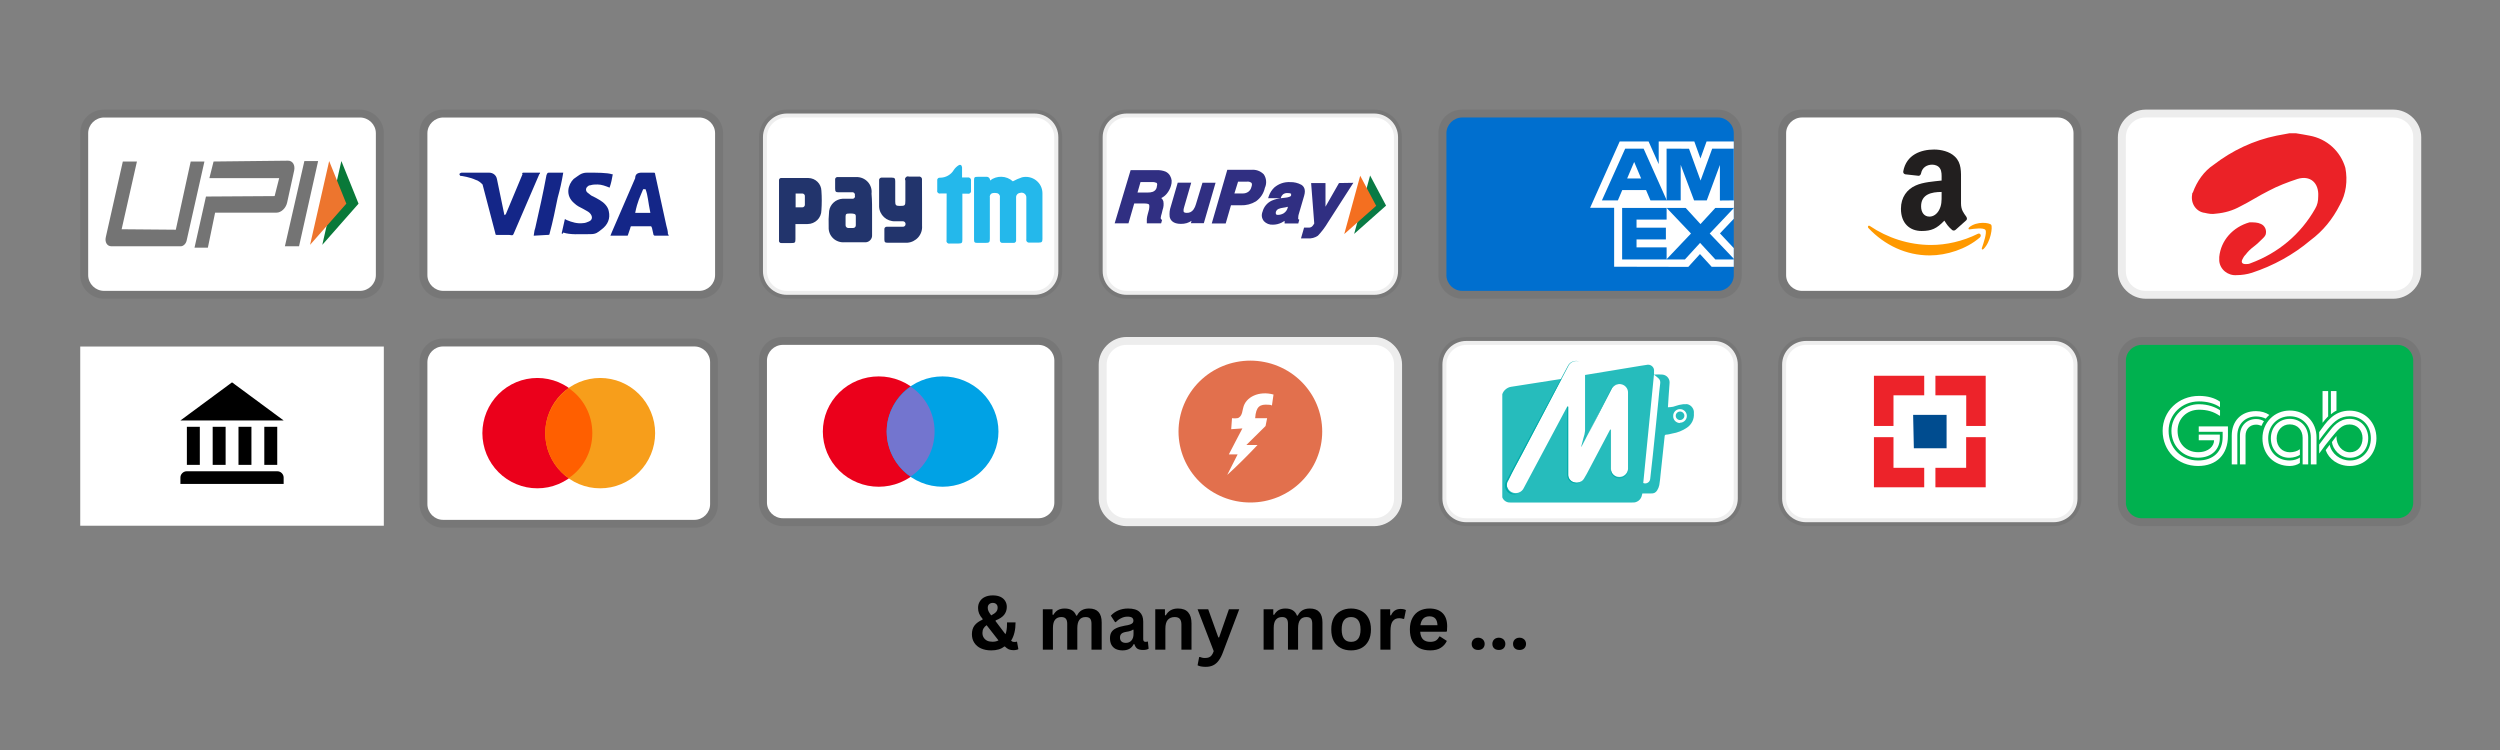 <svg xmlns:xlink="http://www.w3.org/1999/xlink" xmlns="http://www.w3.org/2000/svg" preserveAspectRatio="xMidYMid meet" height="150" viewBox="0 0 375 112.5" width="500"><rect x="0" y="0" width="375" height="112.5" fill="#808080" stroke="none"/><defs><g></g><clipPath id="1d265f558b"><path clip-rule="nonzero" d="M 62.914 16.441 L 108.461 16.441 L 108.461 44.812 L 62.914 44.812 Z M 62.914 16.441"></path></clipPath><clipPath id="6cad29020d"><path clip-rule="nonzero" d="M 12.031 16.441 L 57.578 16.441 L 57.578 44.812 L 12.031 44.812 Z M 12.031 16.441"></path></clipPath><clipPath id="9e50528dc3"><path clip-rule="nonzero" d="M 114 17 L 159 17 L 159 44.812 L 114 44.812 Z M 114 17"></path></clipPath><clipPath id="296fbb0182"><path clip-rule="nonzero" d="M 113.824 16.441 L 159.371 16.441 L 159.371 44.812 L 113.824 44.812 Z M 113.824 16.441"></path></clipPath><clipPath id="3b105ddb2f"><path clip-rule="nonzero" d="M 165 17 L 210 17 L 210 44.812 L 165 44.812 Z M 165 17"></path></clipPath><clipPath id="845aa540cb"><path clip-rule="nonzero" d="M 164.781 16.441 L 210.328 16.441 L 210.328 44.812 L 164.781 44.812 Z M 164.781 16.441"></path></clipPath><clipPath id="8fd1ed9ad1"><path clip-rule="nonzero" d="M 215.738 16.441 L 261.289 16.441 L 261.289 44.812 L 215.738 44.812 Z M 215.738 16.441"></path></clipPath><clipPath id="aae0c0ba05"><path clip-rule="nonzero" d="M 266.699 16.441 L 312.246 16.441 L 312.246 44.812 L 266.699 44.812 Z M 266.699 16.441"></path></clipPath><clipPath id="20268d8cd4"><path clip-rule="nonzero" d="M 317.656 16.441 L 363.203 16.441 L 363.203 44.812 L 317.656 44.812 Z M 317.656 16.441"></path></clipPath><clipPath id="3d2e0ce042"><path clip-rule="nonzero" d="M 12.031 51.977 L 57.578 51.977 L 57.578 78.859 L 12.031 78.859 Z M 12.031 51.977"></path></clipPath><clipPath id="736339c805"><path clip-rule="nonzero" d="M 62.914 50.785 L 107.715 50.785 L 107.715 79.16 L 62.914 79.16 Z M 62.914 50.785"></path></clipPath><clipPath id="195b7e743f"><path clip-rule="nonzero" d="M 113.824 50.547 L 159.371 50.547 L 159.371 78.922 L 113.824 78.922 Z M 113.824 50.547"></path></clipPath><clipPath id="48495817cd"><path clip-rule="nonzero" d="M 164.781 50.547 L 210.328 50.547 L 210.328 78.922 L 164.781 78.922 Z M 164.781 50.547"></path></clipPath><clipPath id="231e0a8b03"><path clip-rule="nonzero" d="M 216 51 L 261 51 L 261 78.922 L 216 78.922 Z M 216 51"></path></clipPath><clipPath id="465f8e6612"><path clip-rule="nonzero" d="M 215.738 50.547 L 261.289 50.547 L 261.289 78.922 L 215.738 78.922 Z M 215.738 50.547"></path></clipPath><clipPath id="e463ea6cf2"><path clip-rule="nonzero" d="M 267 51 L 312 51 L 312 78.922 L 267 78.922 Z M 267 51"></path></clipPath><clipPath id="f6f8ea9cfc"><path clip-rule="nonzero" d="M 266.699 50.547 L 312.246 50.547 L 312.246 78.922 L 266.699 78.922 Z M 266.699 50.547"></path></clipPath><clipPath id="a301c76a6f"><path clip-rule="nonzero" d="M 317.656 50.547 L 363.203 50.547 L 363.203 78.922 L 317.656 78.922 Z M 317.656 50.547"></path></clipPath></defs><g clip-path="url(#1d265f558b)"><path fill-rule="nonzero" fill-opacity="0.07" d="M 104.863 16.441 L 66.508 16.441 C 64.473 16.441 62.914 17.977 62.914 19.988 L 62.914 41.266 C 62.914 43.277 64.59 44.812 66.508 44.812 L 104.863 44.812 C 106.902 44.812 108.461 43.277 108.461 41.266 L 108.461 19.988 C 108.461 17.977 106.781 16.441 104.863 16.441 Z M 104.863 16.441" fill="#000000"></path></g><path fill-rule="nonzero" fill-opacity="1" d="M 104.863 17.625 C 106.184 17.625 107.262 18.688 107.262 19.988 L 107.262 41.266 C 107.262 42.566 106.184 43.633 104.863 43.633 L 66.508 43.633 C 65.191 43.633 64.109 42.566 64.109 41.266 L 64.109 19.988 C 64.109 18.688 65.191 17.625 66.508 17.625 L 104.863 17.625" fill="#ffffff"></path><path fill-rule="nonzero" fill-opacity="1" d="M 96.832 28.383 L 96.473 28.383 C 95.996 29.562 95.637 30.156 95.277 31.93 L 97.555 31.93 C 97.191 30.156 97.191 29.328 96.832 28.383 Z M 100.309 35.355 L 98.273 35.355 C 98.152 35.355 98.152 35.355 98.031 35.238 L 97.793 34.176 L 97.672 33.938 L 94.797 33.938 C 94.676 33.938 94.555 33.938 94.555 34.176 L 94.195 35.238 C 94.195 35.355 94.078 35.355 94.078 35.355 L 91.559 35.355 L 91.801 34.766 L 95.277 26.727 C 95.277 26.137 95.637 25.898 96.234 25.898 L 98.031 25.898 C 98.152 25.898 98.273 25.898 98.273 26.137 L 99.949 33.82 C 100.07 34.293 100.191 34.648 100.191 35.121 C 100.309 35.238 100.309 35.238 100.309 35.355 Z M 84.25 35 L 84.727 32.875 C 84.848 32.875 84.969 32.992 84.969 32.992 C 85.805 33.348 86.645 33.582 87.484 33.465 C 87.723 33.465 88.082 33.348 88.324 33.227 C 88.922 32.992 88.922 32.402 88.441 31.93 C 88.203 31.691 87.844 31.574 87.484 31.336 C 87.004 31.102 86.527 30.863 86.164 30.508 C 84.727 29.328 85.207 27.672 86.047 26.844 C 86.766 26.371 87.125 25.898 88.082 25.898 C 89.523 25.898 91.082 25.898 91.801 26.137 L 91.918 26.137 C 91.801 26.844 91.68 27.434 91.441 28.145 C 90.84 27.91 90.242 27.672 89.641 27.672 C 89.281 27.672 88.922 27.672 88.562 27.789 C 88.324 27.789 88.203 27.91 88.082 28.027 C 87.844 28.262 87.844 28.617 88.082 28.855 L 88.684 29.328 C 89.164 29.562 89.641 29.801 90 30.035 C 90.602 30.391 91.199 30.98 91.32 31.691 C 91.559 32.754 91.199 33.699 90.242 34.41 C 89.641 34.883 89.402 35.121 88.562 35.121 C 86.887 35.121 85.566 35.238 84.488 34.883 C 84.367 35.121 84.367 35.121 84.25 35 Z M 80.055 35.355 C 80.172 34.527 80.172 34.527 80.293 34.176 C 80.891 31.574 81.492 28.855 81.973 26.254 C 82.09 26.016 82.09 25.898 82.332 25.898 L 84.488 25.898 C 84.25 27.316 84.008 28.383 83.648 29.68 C 83.289 31.453 82.93 33.227 82.449 35 C 82.449 35.238 82.332 35.238 82.09 35.238 M 68.906 26.137 C 68.906 26.016 69.145 25.898 69.266 25.898 L 73.34 25.898 C 73.941 25.898 74.418 26.254 74.539 26.844 L 75.617 32.047 C 75.617 32.164 75.617 32.164 75.738 32.281 C 75.738 32.164 75.859 32.164 75.859 32.164 L 78.375 26.137 C 78.254 26.016 78.375 25.898 78.496 25.898 L 81.012 25.898 C 81.012 26.016 81.012 26.016 80.891 26.137 L 77.176 34.766 C 77.055 35 77.055 35.121 76.938 35.238 C 76.816 35.355 76.578 35.238 76.336 35.238 L 74.539 35.238 C 74.418 35.238 74.301 35.238 74.301 35 L 72.383 27.672 C 72.141 27.434 71.781 27.082 71.305 26.961 C 70.582 26.609 69.266 26.371 69.027 26.371 Z M 68.906 26.137" fill="#142688"></path><g clip-path="url(#6cad29020d)"><path fill-rule="nonzero" fill-opacity="0.07" d="M 53.98 16.441 L 15.625 16.441 C 13.59 16.441 12.031 17.977 12.031 19.988 L 12.031 41.266 C 12.031 43.277 13.707 44.812 15.625 44.812 L 53.98 44.812 C 56.02 44.812 57.578 43.277 57.578 41.266 L 57.578 19.988 C 57.578 17.977 55.898 16.441 53.98 16.441 Z M 53.98 16.441" fill="#000000"></path></g><path fill-rule="nonzero" fill-opacity="1" d="M 53.98 17.625 C 55.301 17.625 56.379 18.688 56.379 19.988 L 56.379 41.266 C 56.379 42.566 55.301 43.633 53.98 43.633 L 15.625 43.633 C 14.309 43.633 13.227 42.566 13.227 41.266 L 13.227 19.988 C 13.227 18.688 14.309 17.625 15.625 17.625 L 53.98 17.625" fill="#ffffff"></path><path fill-rule="nonzero" fill-opacity="1" d="M 48.344 36.727 L 53.781 30.551 L 51.207 24.156 Z M 48.344 36.727" fill="#097939"></path><path fill-rule="nonzero" fill-opacity="1" d="M 46.512 36.727 L 51.949 30.551 L 49.375 24.156 Z M 46.512 36.727" fill="#ed752e"></path><path fill-rule="nonzero" fill-opacity="1" d="M 20.539 24.23 L 18.246 34.387 L 26.371 34.457 L 28.605 24.23 L 30.664 24.23 L 27.988 36.117 C 27.883 36.57 27.496 36.941 27.117 36.941 L 16.703 36.941 C 16.07 36.941 15.695 36.324 15.871 35.57 L 18.422 24.23 Z M 45.656 24.156 L 47.719 24.156 L 44.855 36.941 L 42.734 36.941 Z M 30.895 29.48 L 41.195 29.414 L 41.879 26.715 L 31.41 26.715 L 32.035 24.227 L 43.199 24.102 C 43.891 24.094 44.305 24.762 44.121 25.598 L 43.07 30.387 C 42.887 31.223 42.172 31.898 41.48 31.898 L 32.266 31.898 L 31.18 37.152 L 29.176 37.152 Z M 30.895 29.48" fill="#747474"></path><g clip-path="url(#9e50528dc3)"><path fill-rule="nonzero" fill-opacity="1" d="M 118.035 17.031 L 155.156 17.031 C 155.633 17.031 156.09 17.121 156.531 17.301 C 156.973 17.48 157.359 17.738 157.699 18.07 C 158.035 18.402 158.293 18.785 158.477 19.223 C 158.66 19.656 158.75 20.109 158.75 20.578 L 158.75 40.676 C 158.75 41.148 158.66 41.598 158.477 42.035 C 158.293 42.469 158.035 42.852 157.699 43.184 C 157.359 43.516 156.973 43.773 156.531 43.953 C 156.09 44.133 155.633 44.223 155.156 44.223 L 118.035 44.223 C 117.559 44.223 117.102 44.133 116.66 43.953 C 116.223 43.773 115.832 43.516 115.496 43.184 C 115.16 42.852 114.898 42.469 114.719 42.035 C 114.535 41.598 114.445 41.148 114.445 40.676 L 114.445 20.578 C 114.445 20.109 114.535 19.656 114.719 19.223 C 114.898 18.785 115.16 18.402 115.496 18.07 C 115.832 17.738 116.223 17.48 116.66 17.301 C 117.102 17.121 117.559 17.031 118.035 17.031 Z M 118.035 17.031" fill="#ffffff"></path></g><g clip-path="url(#296fbb0182)"><path stroke-miterlimit="4" stroke-opacity="0.07" stroke-width="1" stroke="#000000" d="M 3.499 0.5 L 34.499 0.5 C 34.897 0.5 35.279 0.576 35.648 0.728 C 36.016 0.88 36.339 1.098 36.623 1.379 C 36.903 1.659 37.119 1.983 37.272 2.353 C 37.425 2.72 37.5 3.103 37.5 3.5 L 37.5 20.499 C 37.5 20.899 37.425 21.279 37.272 21.649 C 37.119 22.016 36.903 22.34 36.623 22.621 C 36.339 22.901 36.016 23.12 35.648 23.272 C 35.279 23.424 34.897 23.5 34.499 23.5 L 3.499 23.5 C 3.101 23.5 2.719 23.424 2.35 23.272 C 1.985 23.12 1.659 22.901 1.378 22.621 C 1.098 22.34 0.879 22.016 0.729 21.649 C 0.576 21.279 0.501 20.899 0.501 20.499 L 0.501 3.5 C 0.501 3.103 0.576 2.72 0.729 2.353 C 0.879 1.983 1.098 1.659 1.378 1.379 C 1.659 1.098 1.985 0.88 2.35 0.728 C 2.719 0.576 3.101 0.5 3.499 0.5 Z M 3.499 0.5" stroke-linejoin="miter" fill="none" transform="matrix(1.197, 0, 0, 1.182, 113.846, 16.44)" stroke-linecap="butt"></path></g><path fill-rule="nonzero" fill-opacity="1" d="M 130.812 32.188 L 130.812 35.262 C 130.828 35.527 130.75 35.762 130.582 35.969 C 130.41 36.176 130.195 36.297 129.926 36.336 L 126.695 36.336 C 126.379 36.367 126.07 36.332 125.773 36.227 C 125.473 36.125 125.207 35.969 124.98 35.754 C 124.75 35.535 124.574 35.285 124.457 34.996 C 124.34 34.703 124.285 34.402 124.301 34.09 C 124.266 33.27 124.289 32.449 124.371 31.633 C 124.406 31.391 124.484 31.16 124.602 30.941 C 124.719 30.723 124.871 30.531 125.055 30.367 C 125.238 30.199 125.445 30.07 125.676 29.977 C 125.906 29.879 126.145 29.824 126.395 29.812 L 127.82 29.812 C 127.883 29.82 127.945 29.816 128.008 29.793 C 128.07 29.77 128.121 29.734 128.164 29.684 C 128.203 29.633 128.23 29.578 128.242 29.512 C 128.254 29.449 128.25 29.387 128.227 29.328 C 128.258 29.223 128.246 29.121 128.191 29.027 C 128.137 28.934 128.059 28.871 127.953 28.844 L 125.82 28.844 C 125.363 28.844 125.27 28.746 125.27 28.285 L 125.27 26.973 C 125.25 26.875 125.273 26.785 125.332 26.703 C 125.391 26.625 125.469 26.574 125.57 26.559 L 128.43 26.559 C 128.758 26.551 129.074 26.605 129.375 26.73 C 129.676 26.855 129.938 27.039 130.16 27.277 C 130.383 27.516 130.543 27.789 130.641 28.098 C 130.742 28.406 130.77 28.723 130.73 29.043 C 130.824 30.117 130.812 31.16 130.812 32.188 Z M 126.836 33.773 C 126.832 33.883 126.863 33.977 126.938 34.059 C 127.008 34.141 127.098 34.188 127.211 34.199 L 127.938 34.199 C 128.059 34.207 128.164 34.172 128.25 34.09 C 128.34 34.004 128.379 33.902 128.371 33.785 L 128.371 32.449 C 128.371 32.094 128.18 32.023 127.508 32.023 C 126.836 32.023 126.875 32.141 126.836 32.461 Z M 138.309 30.543 L 138.309 33.867 C 138.332 34.18 138.297 34.488 138.199 34.785 C 138.098 35.086 137.945 35.355 137.738 35.594 C 137.527 35.832 137.281 36.02 136.996 36.164 C 136.715 36.305 136.41 36.387 136.094 36.41 L 133.16 36.41 C 132.754 36.41 132.656 36.324 132.656 35.91 L 132.656 34.422 C 132.641 34.316 132.664 34.219 132.734 34.137 C 132.805 34.055 132.895 34.012 133.004 34.008 L 135.398 34.008 C 135.52 34.023 135.625 33.992 135.711 33.91 C 135.801 33.828 135.84 33.727 135.832 33.605 C 135.836 33.5 135.805 33.406 135.73 33.324 C 135.66 33.242 135.57 33.199 135.461 33.191 L 134.262 33.191 C 133.957 33.203 133.66 33.152 133.371 33.047 C 133.086 32.941 132.832 32.785 132.605 32.578 C 132.383 32.375 132.207 32.133 132.078 31.859 C 131.949 31.586 131.879 31.297 131.867 30.992 L 131.867 27.082 C 131.848 26.977 131.871 26.883 131.93 26.797 C 131.992 26.715 132.074 26.66 132.18 26.645 L 133.781 26.645 C 134.191 26.645 134.285 26.762 134.285 27.176 L 134.285 30.25 C 134.285 30.781 134.406 30.887 134.945 30.887 L 135.004 30.887 C 135.746 30.887 135.805 30.828 135.805 30.105 L 135.805 27.082 C 135.715 26.906 135.738 26.746 135.871 26.602 C 136.004 26.457 136.16 26.418 136.344 26.488 L 137.793 26.488 C 137.863 26.477 137.934 26.48 138 26.5 C 138.07 26.523 138.129 26.559 138.18 26.605 C 138.23 26.656 138.266 26.715 138.285 26.781 C 138.305 26.848 138.309 26.918 138.297 26.984 C 138.309 28.262 138.309 29.375 138.309 30.543 Z M 119.316 33.559 L 119.316 35.852 C 119.316 36.398 119.246 36.457 118.695 36.457 L 117.281 36.457 C 117.223 36.469 117.16 36.469 117.102 36.453 C 117.043 36.434 116.992 36.406 116.945 36.359 C 116.902 36.316 116.871 36.266 116.855 36.207 C 116.84 36.148 116.836 36.09 116.852 36.031 L 116.852 27.082 C 116.836 26.992 116.855 26.914 116.906 26.84 C 116.957 26.766 117.027 26.719 117.113 26.703 L 121.27 26.703 C 121.523 26.707 121.77 26.762 122.004 26.859 C 122.234 26.957 122.445 27.094 122.625 27.273 C 122.805 27.449 122.945 27.652 123.047 27.883 C 123.148 28.113 123.203 28.355 123.211 28.605 C 123.281 29.586 123.281 30.566 123.211 31.551 C 123.211 31.82 123.156 32.082 123.051 32.336 C 122.945 32.586 122.797 32.809 122.605 33 C 122.41 33.191 122.184 33.34 121.934 33.445 C 121.68 33.551 121.414 33.605 121.137 33.605 L 119.316 33.605 Z M 119.316 31.102 L 120.348 31.102 C 120.453 31.102 120.539 31.066 120.613 30.992 C 120.688 30.922 120.727 30.836 120.73 30.734 L 120.73 29.445 C 120.742 29.344 120.715 29.25 120.648 29.172 C 120.582 29.09 120.5 29.043 120.395 29.031 L 119.344 29.031 L 119.344 31.09 Z M 119.316 31.102" fill="#22346c"></path><path fill-rule="nonzero" fill-opacity="1" d="M 148.5 27.082 C 148.746 26.887 149.016 26.742 149.316 26.645 C 149.613 26.547 149.918 26.504 150.234 26.516 C 150.547 26.527 150.852 26.59 151.141 26.707 C 151.434 26.824 151.691 26.988 151.926 27.199 C 152.367 26.957 152.824 26.758 153.301 26.598 C 153.484 26.555 153.668 26.531 153.855 26.531 C 154.039 26.527 154.227 26.547 154.406 26.586 C 154.59 26.625 154.766 26.684 154.934 26.762 C 155.105 26.84 155.262 26.938 155.41 27.051 C 155.555 27.164 155.688 27.293 155.809 27.438 C 155.926 27.578 156.027 27.734 156.109 27.898 C 156.191 28.062 156.254 28.234 156.297 28.414 C 156.34 28.594 156.363 28.777 156.367 28.961 L 156.367 35.852 C 156.367 36.277 156.258 36.387 155.828 36.387 L 154.449 36.387 C 154.379 36.402 154.309 36.398 154.242 36.379 C 154.172 36.359 154.109 36.324 154.059 36.273 C 154.008 36.223 153.973 36.164 153.953 36.098 C 153.934 36.027 153.93 35.957 153.949 35.887 L 153.949 29.695 C 153.961 29.57 153.945 29.453 153.902 29.344 C 153.855 29.23 153.781 29.133 153.688 29.059 C 153.59 28.98 153.48 28.93 153.359 28.91 C 153.238 28.887 153.117 28.898 153 28.938 C 152.828 28.957 152.684 29.031 152.57 29.164 C 152.457 29.297 152.406 29.449 152.414 29.621 L 152.414 36.008 C 152.434 36.105 152.414 36.199 152.355 36.281 C 152.297 36.363 152.215 36.414 152.117 36.434 L 150.402 36.434 C 150.289 36.453 150.191 36.422 150.105 36.348 C 150.02 36.273 149.98 36.18 149.984 36.066 L 149.984 29.645 C 150.016 29.512 149.996 29.383 149.934 29.258 C 149.867 29.137 149.77 29.047 149.637 28.996 C 149.355 28.922 149.07 28.922 148.785 28.996 C 148.668 29.055 148.578 29.141 148.523 29.258 C 148.465 29.375 148.449 29.496 148.477 29.621 L 148.477 35.781 C 148.477 36.348 148.402 36.434 147.805 36.434 L 146.609 36.434 C 146.176 36.434 146.105 36.336 146.105 35.91 L 146.105 27.082 C 146.105 26.586 146.176 26.523 146.656 26.523 L 147.961 26.523 C 148.121 26.512 148.254 26.562 148.363 26.676 C 148.473 26.789 148.52 26.926 148.5 27.082 Z M 141.996 29.02 L 141.074 29.02 C 140.93 29.062 140.801 29.027 140.691 28.922 C 140.582 28.816 140.547 28.691 140.586 28.547 L 140.586 27.082 C 140.566 26.98 140.586 26.891 140.645 26.809 C 140.703 26.723 140.781 26.672 140.883 26.656 L 141.004 26.656 C 141.434 26.656 141.832 26.551 142.207 26.34 C 142.578 26.129 142.871 25.84 143.086 25.473 C 143.27 25.199 143.504 24.977 143.781 24.801 C 144.07 24.609 144.285 24.801 144.309 25.117 L 144.309 26.621 L 145.148 26.621 C 145.215 26.605 145.285 26.609 145.352 26.633 C 145.422 26.652 145.48 26.688 145.531 26.738 C 145.582 26.785 145.617 26.844 145.637 26.91 C 145.66 26.98 145.664 27.047 145.648 27.117 L 145.648 28.559 C 145.664 28.629 145.664 28.695 145.645 28.766 C 145.625 28.836 145.59 28.895 145.539 28.945 C 145.488 28.996 145.426 29.031 145.355 29.051 C 145.285 29.07 145.219 29.07 145.148 29.055 L 144.355 29.055 L 144.355 35.949 C 144.355 36.445 144.273 36.516 143.793 36.527 L 142.488 36.527 C 142.336 36.57 142.203 36.535 142.09 36.426 C 141.977 36.312 141.941 36.184 141.984 36.031 C 141.996 33.82 141.996 29.195 141.996 29.031 Z M 141.996 29.02" fill="#24b8eb"></path><g clip-path="url(#3b105ddb2f)"><path fill-rule="evenodd" fill-opacity="1" d="M 168.996 17.031 L 206.117 17.031 C 206.594 17.031 207.051 17.121 207.492 17.301 C 207.93 17.48 208.32 17.738 208.656 18.07 C 208.992 18.402 209.254 18.785 209.434 19.223 C 209.617 19.656 209.707 20.109 209.707 20.578 L 209.707 40.676 C 209.707 41.148 209.617 41.598 209.434 42.035 C 209.254 42.469 208.992 42.852 208.656 43.184 C 208.32 43.516 207.93 43.773 207.492 43.953 C 207.051 44.133 206.594 44.223 206.117 44.223 L 168.996 44.223 C 168.52 44.223 168.062 44.133 167.621 43.953 C 167.18 43.773 166.793 43.516 166.453 43.184 C 166.117 42.852 165.859 42.469 165.676 42.035 C 165.492 41.598 165.402 41.148 165.402 40.676 L 165.402 20.578 C 165.402 20.109 165.492 19.656 165.676 19.223 C 165.859 18.785 166.117 18.402 166.453 18.07 C 166.793 17.738 167.18 17.48 167.621 17.301 C 168.062 17.121 168.52 17.031 168.996 17.031 Z M 168.996 17.031" fill="#ffffff"></path></g><g clip-path="url(#845aa540cb)"><path stroke-miterlimit="4" stroke-opacity="0.07" stroke-width="1" stroke="#000000" d="M 3.501 0.5 L 34.501 0.5 C 34.899 0.5 35.281 0.576 35.65 0.728 C 36.015 0.88 36.341 1.098 36.622 1.379 C 36.902 1.659 37.121 1.983 37.271 2.353 C 37.424 2.72 37.499 3.103 37.499 3.5 L 37.499 20.499 C 37.499 20.899 37.424 21.279 37.271 21.649 C 37.121 22.016 36.902 22.34 36.622 22.621 C 36.341 22.901 36.015 23.12 35.65 23.272 C 35.281 23.424 34.899 23.5 34.501 23.5 L 3.501 23.5 C 3.103 23.5 2.721 23.424 2.352 23.272 C 1.984 23.12 1.661 22.901 1.377 22.621 C 1.097 22.34 0.881 22.016 0.728 21.649 C 0.575 21.279 0.5 20.899 0.5 20.499 L 0.5 3.5 C 0.5 3.103 0.575 2.72 0.728 2.353 C 0.881 1.983 1.097 1.659 1.377 1.379 C 1.661 1.098 1.984 0.88 2.352 0.728 C 2.721 0.576 3.103 0.5 3.501 0.5 Z M 3.501 0.5" stroke-linejoin="miter" fill="none" transform="matrix(1.197, 0, 0, 1.182, 164.804, 16.44)" stroke-linecap="butt"></path></g><path fill-rule="evenodd" fill-opacity="1" d="M 203.121 35.086 L 205.516 26.324 L 207.91 30.84 Z M 203.121 35.086" fill="#097a44"></path><path fill-rule="evenodd" fill-opacity="1" d="M 201.637 35.109 L 204.031 26.359 L 206.426 30.875 Z M 201.637 35.109" fill="#f46f20"></path><path fill-rule="evenodd" fill-opacity="1" d="M 189.555 26.137 C 189.035 25.633 188.41 25.414 187.688 25.473 L 184.094 25.473 L 181.762 33.523 L 183.855 33.523 L 184.645 30.793 L 186.117 30.793 C 186.938 30.82 187.695 30.625 188.395 30.203 C 189.098 29.688 189.543 29.012 189.734 28.168 C 189.887 27.836 189.945 27.492 189.914 27.129 C 189.883 26.766 189.762 26.434 189.555 26.137 Z M 185.711 27.246 L 187.051 27.246 C 187.297 27.219 187.516 27.277 187.711 27.422 C 187.844 27.555 187.793 27.836 187.711 28.051 C 187.641 28.352 187.48 28.598 187.23 28.781 C 186.977 28.949 186.699 29.027 186.395 29.02 L 185.16 29.02 Z M 175.75 27.082 C 175.719 26.824 175.637 26.586 175.508 26.359 C 175.344 26.078 175.113 25.871 174.816 25.734 C 174.398 25.574 173.969 25.504 173.52 25.52 L 169.594 25.52 L 167.199 33.5 L 169.27 33.5 L 170.133 30.52 L 171.629 30.52 C 172.191 30.52 172.324 30.641 172.348 30.676 C 172.371 30.711 172.457 30.852 172.348 31.441 L 172.156 32.152 C 172.09 32.383 172.047 32.613 172.023 32.852 L 172.023 33.5 L 174.168 33.5 L 174.312 32.992 L 174.18 32.898 C 174.18 32.898 174.098 32.84 174.109 32.66 C 174.141 32.438 174.191 32.215 174.266 32 L 174.383 31.504 C 174.543 31.074 174.582 30.637 174.504 30.191 C 174.445 30 174.344 29.836 174.191 29.707 C 174.512 29.551 174.781 29.34 175.008 29.066 C 175.301 28.715 175.512 28.32 175.641 27.883 C 175.727 27.625 175.762 27.352 175.75 27.082 Z M 173.52 28.062 C 173.449 28.402 173.25 28.637 172.922 28.77 C 172.676 28.852 172.418 28.887 172.156 28.879 L 170.625 28.879 L 171.078 27.305 L 172.793 27.305 C 173.012 27.289 173.223 27.324 173.426 27.41 C 173.484 27.41 173.676 27.496 173.52 28.004 Z M 179.391 30.629 C 179.316 30.914 179.195 31.176 179.031 31.418 C 178.777 31.777 178.43 31.949 177.988 31.93 C 177.582 31.93 177.559 31.762 177.531 31.691 C 177.516 31.48 177.543 31.277 177.617 31.078 L 178.684 27.398 L 176.66 27.398 L 175.629 30.945 C 175.449 31.453 175.391 31.973 175.449 32.508 C 175.547 33.004 175.93 33.582 177.137 33.582 C 177.434 33.586 177.727 33.547 178.012 33.465 C 178.266 33.383 178.508 33.27 178.73 33.121 L 178.633 33.477 L 180.574 33.477 L 182.336 27.41 L 180.371 27.41 Z M 194.871 31.93 L 195.625 29.352 C 195.914 28.371 195.543 27.922 195.184 27.707 C 194.672 27.434 194.125 27.305 193.543 27.316 C 192.637 27.273 191.84 27.543 191.148 28.121 C 190.766 28.488 190.492 28.922 190.32 29.422 L 190.215 29.73 L 192.141 29.73 L 192.141 29.598 C 192.211 29.434 192.312 29.289 192.441 29.16 C 192.641 29.012 192.863 28.945 193.113 28.961 C 193.305 28.941 193.488 28.973 193.664 29.055 L 193.664 29.27 C 193.664 29.34 193.664 29.445 193.363 29.539 C 193.176 29.602 192.984 29.641 192.789 29.656 L 192.262 29.719 C 191.742 29.762 191.242 29.891 190.766 30.094 C 190.082 30.414 189.578 31.016 189.387 31.738 C 189.18 32.258 189.246 32.738 189.59 33.18 C 189.938 33.543 190.43 33.734 190.934 33.703 C 191.383 33.699 191.809 33.602 192.215 33.406 L 192.691 33.133 L 192.691 33.523 L 194.738 33.523 L 194.895 32.957 L 194.738 32.875 C 194.723 32.785 194.723 32.699 194.738 32.613 C 194.738 32.316 194.824 32.105 194.871 31.93 Z M 191.375 31.809 C 191.438 31.59 191.57 31.434 191.781 31.336 C 192 31.246 192.23 31.188 192.465 31.16 L 192.812 31.102 L 193.172 31.016 L 193.172 31.102 C 193.086 31.477 192.883 31.77 192.562 31.988 C 192.297 32.145 192.008 32.23 191.699 32.234 C 191.586 32.246 191.484 32.215 191.398 32.141 C 191.363 32.031 191.355 31.922 191.375 31.809 Z M 200.848 27.457 L 198.824 31.004 L 198.824 27.457 L 196.668 27.457 L 197.137 33.523 L 196.992 33.75 C 196.922 33.867 196.828 33.965 196.715 34.043 C 196.625 34.094 196.531 34.125 196.43 34.137 L 195.613 34.137 L 195.148 35.758 L 196.141 35.758 C 196.703 35.805 197.219 35.672 197.688 35.355 C 198.27 34.738 198.777 34.066 199.207 33.336 L 203.004 27.422 Z M 200.848 27.457" fill="#302f82"></path><g clip-path="url(#8fd1ed9ad1)"><path fill-rule="nonzero" fill-opacity="0.07" d="M 257.672 16.441 L 219.355 16.441 C 217.32 16.441 215.762 17.977 215.762 19.988 L 215.762 41.27 C 215.762 43.277 217.438 44.812 219.355 44.812 L 257.672 44.812 C 259.707 44.812 261.266 43.277 261.266 41.27 L 261.266 19.988 C 261.266 17.977 259.59 16.441 257.672 16.441 Z M 257.672 16.441" fill="#000000"></path></g><path fill-rule="nonzero" fill-opacity="1" d="M 257.672 17.621 C 258.988 17.621 260.066 18.688 260.066 19.988 L 260.066 41.27 C 260.066 42.566 258.988 43.633 257.672 43.633 L 219.355 43.633 C 218.039 43.633 216.961 42.566 216.961 41.27 L 216.961 19.988 C 216.961 18.688 218.039 17.621 219.355 17.621 Z M 257.672 17.621" fill="#006fcf"></path><path fill-rule="nonzero" fill-opacity="1" d="M 242.121 40.008 L 242.121 30.055 L 260.066 30.07 L 260.066 32.82 L 257.992 35.008 L 260.066 37.215 L 260.066 40.023 L 256.754 40.023 L 254.996 38.105 L 253.246 40.031 Z M 242.121 40.008" fill="#ffffff"></path><path fill-rule="nonzero" fill-opacity="1" d="M 243.32 38.918 L 243.32 31.148 L 249.992 31.148 L 249.992 32.938 L 245.48 32.938 L 245.48 34.152 L 249.883 34.152 L 249.883 35.914 L 245.48 35.914 L 245.48 37.105 L 249.992 37.105 L 249.992 38.918 Z M 243.32 38.918" fill="#006fcf"></path><path fill-rule="nonzero" fill-opacity="1" d="M 249.957 38.918 L 253.648 35.027 L 249.957 31.148 L 252.816 31.148 L 255.07 33.613 L 257.336 31.148 L 260.066 31.148 L 260.066 31.211 L 256.457 35.027 L 260.066 38.809 L 260.066 38.918 L 257.305 38.918 L 255.012 36.434 L 252.738 38.918 Z M 249.957 38.918" fill="#006fcf"></path><path fill-rule="nonzero" fill-opacity="1" d="M 242.957 21.215 L 247.285 21.215 L 248.805 24.621 L 248.805 21.215 L 254.145 21.215 L 255.066 23.77 L 255.988 21.215 L 260.066 21.215 L 260.066 31.172 L 238.516 31.172 Z M 242.957 21.215" fill="#ffffff"></path><path fill-rule="nonzero" fill-opacity="1" d="M 243.777 22.297 L 240.285 30.062 L 242.68 30.062 L 243.34 28.508 L 246.906 28.508 L 247.566 30.062 L 250.02 30.062 L 246.543 22.297 Z M 244.074 26.766 L 245.125 24.293 L 246.168 26.766 Z M 244.074 26.766" fill="#006fcf"></path><path fill-rule="nonzero" fill-opacity="1" d="M 249.988 30.059 L 249.988 22.297 L 253.352 22.309 L 255.086 27.082 L 256.828 22.297 L 260.066 22.297 L 260.066 30.059 L 257.984 30.078 L 257.984 24.746 L 256.016 30.059 L 254.113 30.059 L 252.105 24.727 L 252.105 30.059 Z M 249.988 30.059" fill="#006fcf"></path><g clip-path="url(#aae0c0ba05)"><path fill-rule="nonzero" fill-opacity="0.07" d="M 308.633 16.441 L 270.312 16.441 C 268.277 16.441 266.723 17.977 266.723 19.988 L 266.723 41.27 C 266.723 43.277 268.398 44.812 270.312 44.812 L 308.633 44.812 C 310.668 44.812 312.223 43.277 312.223 41.27 L 312.223 19.988 C 312.223 17.977 310.547 16.441 308.633 16.441 Z M 308.633 16.441" fill="#000000"></path></g><path fill-rule="nonzero" fill-opacity="1" d="M 308.633 17.621 C 309.949 17.621 311.027 18.688 311.027 19.988 L 311.027 41.27 C 311.027 42.566 309.949 43.633 308.633 43.633 L 270.312 43.633 C 268.996 43.633 267.918 42.566 267.918 41.27 L 267.918 19.988 C 267.918 18.688 268.996 17.621 270.312 17.621 L 308.633 17.621" fill="#ffffff"></path><path fill-rule="nonzero" fill-opacity="1" d="M 296.969 35.629 C 294.938 37.379 291.992 38.312 289.453 38.312 C 285.898 38.312 282.695 36.773 280.273 34.219 C 280.082 34.016 280.254 33.742 280.48 33.898 C 283.098 35.676 286.328 36.746 289.668 36.746 C 291.918 36.746 294.395 36.203 296.672 35.07 C 297.016 34.898 297.305 35.332 296.969 35.629 Z M 297.812 34.496 C 297.555 34.109 296.098 34.312 295.441 34.406 C 295.242 34.434 295.211 34.23 295.391 34.086 C 296.555 33.129 298.461 33.406 298.684 33.727 C 298.906 34.047 298.625 36.277 297.531 37.348 C 297.363 37.508 297.207 37.422 297.281 37.203 C 297.527 36.488 298.074 34.887 297.816 34.496 Z M 297.812 34.496" fill="#ff9900"></path><path fill-rule="nonzero" fill-opacity="1" d="M 292.844 34.52 C 292.156 33.93 292.031 33.656 291.652 33.094 C 290.52 34.289 289.715 34.648 288.242 34.648 C 286.5 34.648 285.141 33.539 285.141 31.316 C 285.141 29.582 286.055 28.398 287.352 27.824 C 288.477 27.312 290.043 27.219 291.242 27.082 L 291.242 26.805 C 291.242 26.293 291.281 25.691 290.992 25.254 C 290.738 24.859 290.254 24.699 289.832 24.699 C 289.043 24.699 288.336 25.117 288.164 25.98 C 288.129 26.176 287.992 26.363 287.805 26.371 L 285.797 26.148 C 285.629 26.109 285.441 25.969 285.488 25.699 C 285.953 23.188 288.152 22.43 290.121 22.43 C 291.125 22.43 292.441 22.707 293.238 23.496 C 294.246 24.465 294.152 25.762 294.152 27.172 L 294.152 30.504 C 294.152 31.504 294.551 31.945 294.93 32.484 C 295.066 32.68 295.094 32.91 294.926 33.055 C 294.504 33.418 293.754 34.094 293.336 34.473 C 293.184 34.602 293.02 34.617 292.844 34.52 Z M 290.855 31.523 C 291.262 30.785 291.242 30.09 291.242 29.258 L 291.242 28.793 C 289.746 28.793 288.164 29.125 288.164 30.945 C 288.164 31.867 288.629 32.492 289.422 32.492 C 290.004 32.492 290.527 32.125 290.855 31.523 Z M 290.855 31.523" fill="#221f1f"></path><g clip-path="url(#20268d8cd4)"><path fill-rule="evenodd" fill-opacity="1" d="M 358.992 44.812 L 321.871 44.812 C 319.594 44.812 317.68 42.922 317.68 40.676 L 317.68 20.578 C 317.68 18.332 319.594 16.441 321.871 16.441 L 358.992 16.441 C 361.266 16.441 363.184 18.332 363.184 20.578 L 363.184 40.676 C 363.184 42.922 361.266 44.812 358.992 44.812 Z M 358.992 44.812" fill="#ededed"></path></g><path fill-rule="evenodd" fill-opacity="1" d="M 321.871 17.621 C 320.195 17.621 318.879 18.922 318.879 20.578 L 318.879 40.676 C 318.879 42.332 320.195 43.633 321.871 43.633 L 358.992 43.633 C 360.668 43.633 361.984 42.332 361.984 40.676 L 361.984 20.578 C 361.984 18.922 360.668 17.621 358.992 17.621 Z M 321.871 17.621" fill="#ffffff"></path><path fill-rule="evenodd" fill-opacity="1" d="M 344.383 19.988 C 345.102 20.105 345.82 20.223 346.418 20.344 C 349.051 20.816 351.09 22.707 351.805 25.188 C 352.164 27.082 351.926 29.09 350.969 30.746 C 349.891 32.875 348.453 34.648 346.539 36.066 C 344.023 38.195 341.031 39.848 337.797 40.914 C 337.078 41.148 336.238 41.27 335.523 41.27 C 334.203 41.387 333.008 40.441 332.887 39.141 L 332.887 38.547 C 333.125 36.066 334.922 34.055 337.438 33.348 C 338.035 33.348 338.637 33.348 339.113 33.582 C 339.711 33.82 340.07 34.527 339.832 35.238 C 339.711 35.473 339.594 35.594 339.473 35.711 C 338.992 36.184 338.516 36.656 338.035 37.012 C 337.559 37.367 337.199 37.723 336.84 38.195 C 336.598 38.43 336.48 38.668 336.359 38.902 C 336.121 39.375 336.359 39.613 336.84 39.613 C 337.078 39.613 337.316 39.613 337.559 39.496 C 341.75 37.957 345.102 35.121 347.258 31.336 C 347.617 30.746 347.734 30.156 347.734 29.445 C 347.855 27.434 346.539 26.254 344.621 26.844 C 343.184 27.316 341.629 27.91 340.312 28.617 C 338.875 29.328 337.438 30.273 336 30.98 C 334.922 31.574 333.727 31.93 332.406 32.047 C 331.809 32.164 331.211 32.047 330.73 31.93 C 329.535 31.809 328.578 30.629 328.816 29.207 C 328.816 29.09 328.816 28.973 328.938 28.855 C 329.535 27.199 330.613 25.66 332.051 24.715 C 334.805 22.59 338.035 21.051 341.508 20.344 C 342.105 20.223 342.824 20.105 343.426 19.988 Z M 344.383 19.988" fill="#eb2227"></path><g clip-path="url(#3d2e0ce042)"><path fill-rule="evenodd" fill-opacity="1" d="M 12.035 51.977 L 57.574 51.977 L 57.574 78.859 L 12.035 78.859 Z M 12.035 51.977" fill="#ffffff"></path></g><path fill-rule="nonzero" fill-opacity="1" d="M 34.805 57.352 L 27.062 63.07 L 42.547 63.07 Z M 41.574 70.688 L 28.031 70.688 C 27.766 70.688 27.535 70.781 27.348 70.965 C 27.156 71.152 27.062 71.379 27.062 71.641 L 27.062 72.586 L 42.547 72.586 L 42.547 71.633 C 42.543 71.371 42.445 71.148 42.258 70.961 C 42.07 70.777 41.84 70.688 41.574 70.688 Z M 35.773 64.016 L 37.715 64.016 L 37.715 69.734 L 35.773 69.734 Z M 39.645 64.016 L 41.586 64.016 L 41.586 69.734 L 39.645 69.734 Z M 31.902 64.016 L 33.844 64.016 L 33.844 69.734 L 31.902 69.734 Z M 28.031 64.016 L 29.973 64.016 L 29.973 69.734 L 28.031 69.734 Z M 28.031 64.016" fill="#000000"></path><g clip-path="url(#736339c805)"><path fill-rule="nonzero" fill-opacity="0.07" d="M 104.16 50.785 L 66.465 50.785 C 64.465 50.785 62.934 52.32 62.934 54.332 L 62.934 75.613 C 62.934 77.621 64.582 79.16 66.465 79.16 L 104.16 79.16 C 106.16 79.16 107.691 77.621 107.691 75.613 L 107.691 54.332 C 107.691 52.32 106.043 50.785 104.16 50.785 Z M 104.16 50.785" fill="#000000"></path></g><path fill-rule="nonzero" fill-opacity="1" d="M 104.16 51.969 C 105.457 51.969 106.516 53.031 106.516 54.332 L 106.516 75.613 C 106.516 76.914 105.457 77.977 104.16 77.977 L 66.465 77.977 C 65.172 77.977 64.109 76.914 64.109 75.613 L 64.109 54.332 C 64.109 53.031 65.172 51.969 66.465 51.969 L 104.16 51.969" fill="#ffffff"></path><path fill-rule="nonzero" fill-opacity="1" d="M 88.848 64.973 C 88.848 65.516 88.793 66.055 88.688 66.586 C 88.582 67.121 88.426 67.637 88.219 68.141 C 88.012 68.641 87.758 69.117 87.457 69.57 C 87.156 70.02 86.816 70.441 86.434 70.824 C 86.051 71.207 85.633 71.551 85.184 71.852 C 84.73 72.156 84.258 72.41 83.758 72.617 C 83.258 72.824 82.742 72.984 82.211 73.09 C 81.68 73.195 81.145 73.246 80.602 73.246 C 80.059 73.246 79.523 73.195 78.992 73.09 C 78.461 72.984 77.945 72.824 77.445 72.617 C 76.945 72.41 76.473 72.156 76.02 71.852 C 75.57 71.551 75.152 71.207 74.77 70.824 C 74.387 70.441 74.047 70.02 73.746 69.57 C 73.445 69.117 73.191 68.641 72.984 68.141 C 72.777 67.637 72.621 67.121 72.516 66.586 C 72.41 66.055 72.355 65.516 72.355 64.973 C 72.355 64.43 72.41 63.891 72.516 63.355 C 72.621 62.824 72.777 62.309 72.984 61.805 C 73.191 61.305 73.445 60.824 73.746 60.375 C 74.047 59.922 74.387 59.504 74.77 59.121 C 75.152 58.734 75.57 58.395 76.02 58.09 C 76.473 57.789 76.945 57.535 77.445 57.324 C 77.945 57.117 78.461 56.961 78.992 56.855 C 79.523 56.75 80.059 56.695 80.602 56.695 C 81.145 56.695 81.68 56.75 82.211 56.855 C 82.742 56.961 83.258 57.117 83.758 57.324 C 84.258 57.535 84.73 57.789 85.184 58.09 C 85.633 58.395 86.051 58.734 86.434 59.121 C 86.816 59.504 87.156 59.922 87.457 60.375 C 87.758 60.824 88.012 61.305 88.219 61.805 C 88.426 62.309 88.582 62.824 88.688 63.355 C 88.793 63.891 88.848 64.43 88.848 64.973 Z M 88.848 64.973" fill="#eb001b"></path><path fill-rule="nonzero" fill-opacity="1" d="M 98.27 64.973 C 98.27 65.516 98.219 66.055 98.113 66.586 C 98.008 67.121 97.848 67.637 97.641 68.141 C 97.434 68.641 97.18 69.117 96.879 69.57 C 96.578 70.02 96.238 70.441 95.855 70.824 C 95.473 71.207 95.055 71.551 94.605 71.852 C 94.156 72.156 93.68 72.41 93.18 72.617 C 92.68 72.824 92.164 72.984 91.633 73.09 C 91.102 73.195 90.566 73.246 90.023 73.246 C 89.484 73.246 88.945 73.195 88.418 73.09 C 87.887 72.984 87.371 72.824 86.871 72.617 C 86.371 72.41 85.895 72.156 85.445 71.852 C 84.992 71.551 84.578 71.207 84.195 70.824 C 83.812 70.441 83.469 70.02 83.168 69.57 C 82.867 69.117 82.613 68.641 82.406 68.141 C 82.199 67.637 82.043 67.121 81.938 66.586 C 81.832 66.055 81.781 65.516 81.781 64.973 C 81.781 64.43 81.832 63.891 81.938 63.355 C 82.043 62.824 82.199 62.309 82.406 61.805 C 82.613 61.305 82.867 60.824 83.168 60.375 C 83.469 59.922 83.812 59.504 84.195 59.121 C 84.578 58.734 84.992 58.395 85.445 58.09 C 85.895 57.789 86.371 57.535 86.871 57.324 C 87.371 57.117 87.887 56.961 88.418 56.855 C 88.945 56.75 89.484 56.695 90.023 56.695 C 90.566 56.695 91.102 56.75 91.633 56.855 C 92.164 56.961 92.68 57.117 93.18 57.324 C 93.68 57.535 94.156 57.789 94.605 58.09 C 95.055 58.395 95.473 58.734 95.855 59.121 C 96.238 59.504 96.578 59.922 96.879 60.375 C 97.18 60.824 97.434 61.305 97.641 61.805 C 97.848 62.309 98.008 62.824 98.113 63.355 C 98.219 63.891 98.27 64.43 98.27 64.973 Z M 98.27 64.973" fill="#f79e1b"></path><path fill-rule="nonzero" fill-opacity="1" d="M 88.848 64.973 C 88.848 62.133 87.434 59.652 85.312 58.234 C 83.191 59.77 81.781 62.254 81.781 64.973 C 81.781 67.691 83.191 70.293 85.312 71.711 C 87.434 70.293 88.848 67.809 88.848 64.973 Z M 88.848 64.973" fill="#ff5f00"></path><g clip-path="url(#195b7e743f)"><path fill-rule="nonzero" fill-opacity="0.07" d="M 155.758 50.547 L 117.438 50.547 C 115.402 50.547 113.844 52.086 113.844 54.094 L 113.844 75.375 C 113.844 77.387 115.523 78.922 117.438 78.922 L 155.758 78.922 C 157.793 78.922 159.348 77.387 159.348 75.375 L 159.348 54.094 C 159.348 52.086 157.672 50.547 155.758 50.547 Z M 155.758 50.547" fill="#000000"></path></g><path fill-rule="nonzero" fill-opacity="1" d="M 155.758 51.73 C 157.074 51.73 158.152 52.793 158.152 54.094 L 158.152 75.375 C 158.152 76.676 157.074 77.738 155.758 77.738 L 117.438 77.738 C 116.121 77.738 115.043 76.676 115.043 75.375 L 115.043 54.094 C 115.043 52.793 116.121 51.73 117.438 51.73 L 155.758 51.73" fill="#ffffff"></path><path fill-rule="nonzero" fill-opacity="1" d="M 140.188 64.734 C 140.188 65.277 140.137 65.816 140.027 66.348 C 139.922 66.883 139.762 67.398 139.551 67.902 C 139.34 68.402 139.082 68.879 138.777 69.332 C 138.473 69.785 138.125 70.203 137.734 70.586 C 137.344 70.973 136.922 71.312 136.465 71.617 C 136.008 71.918 135.523 72.172 135.016 72.379 C 134.508 72.59 133.98 72.746 133.441 72.852 C 132.902 72.957 132.359 73.012 131.809 73.012 C 131.258 73.012 130.711 72.957 130.172 72.852 C 129.633 72.746 129.109 72.59 128.598 72.379 C 128.09 72.172 127.609 71.918 127.148 71.617 C 126.691 71.312 126.27 70.973 125.879 70.586 C 125.492 70.203 125.145 69.785 124.836 69.332 C 124.531 68.879 124.273 68.402 124.062 67.902 C 123.852 67.398 123.695 66.883 123.586 66.348 C 123.48 65.816 123.426 65.277 123.426 64.734 C 123.426 64.191 123.48 63.652 123.586 63.121 C 123.695 62.586 123.852 62.07 124.062 61.566 C 124.273 61.066 124.531 60.59 124.836 60.137 C 125.145 59.684 125.492 59.266 125.879 58.883 C 126.27 58.5 126.691 58.156 127.148 57.855 C 127.609 57.551 128.09 57.297 128.598 57.09 C 129.109 56.883 129.633 56.723 130.172 56.617 C 130.711 56.512 131.258 56.461 131.809 56.461 C 132.359 56.461 132.902 56.512 133.441 56.617 C 133.98 56.723 134.508 56.883 135.016 57.09 C 135.523 57.297 136.008 57.551 136.465 57.855 C 136.922 58.156 137.344 58.5 137.734 58.883 C 138.125 59.266 138.473 59.684 138.777 60.137 C 139.082 60.59 139.34 61.066 139.551 61.566 C 139.762 62.07 139.922 62.586 140.027 63.121 C 140.137 63.652 140.188 64.191 140.188 64.734 Z M 140.188 64.734" fill="#eb001b"></path><path fill-rule="nonzero" fill-opacity="1" d="M 149.77 64.734 C 149.77 65.277 149.715 65.816 149.609 66.348 C 149.5 66.883 149.34 67.398 149.129 67.902 C 148.922 68.402 148.66 68.879 148.355 69.332 C 148.051 69.785 147.703 70.203 147.312 70.586 C 146.926 70.973 146.5 71.312 146.043 71.617 C 145.586 71.918 145.102 72.172 144.594 72.379 C 144.086 72.59 143.562 72.746 143.023 72.852 C 142.48 72.957 141.938 73.012 141.387 73.012 C 140.836 73.012 140.293 72.957 139.75 72.852 C 139.211 72.746 138.688 72.59 138.18 72.379 C 137.672 72.172 137.188 71.918 136.73 71.617 C 136.273 71.312 135.848 70.973 135.461 70.586 C 135.07 70.203 134.723 69.785 134.418 69.332 C 134.113 68.879 133.852 68.402 133.645 67.902 C 133.434 67.398 133.273 66.883 133.164 66.348 C 133.059 65.816 133.004 65.277 133.004 64.734 C 133.004 64.191 133.059 63.652 133.164 63.121 C 133.273 62.586 133.434 62.07 133.645 61.566 C 133.852 61.066 134.113 60.59 134.418 60.137 C 134.723 59.684 135.07 59.266 135.461 58.883 C 135.848 58.5 136.273 58.156 136.73 57.855 C 137.188 57.551 137.672 57.297 138.18 57.09 C 138.688 56.883 139.211 56.723 139.75 56.617 C 140.293 56.512 140.836 56.461 141.387 56.461 C 141.938 56.461 142.48 56.512 143.023 56.617 C 143.562 56.723 144.086 56.883 144.594 57.09 C 145.102 57.297 145.586 57.551 146.043 57.855 C 146.5 58.156 146.926 58.5 147.312 58.883 C 147.703 59.266 148.051 59.684 148.355 60.137 C 148.66 60.59 148.922 61.066 149.129 61.566 C 149.34 62.07 149.5 62.586 149.609 63.121 C 149.715 63.652 149.77 64.191 149.77 64.734 Z M 149.77 64.734" fill="#00a2e5"></path><path fill-rule="nonzero" fill-opacity="1" d="M 140.188 64.734 C 140.188 61.898 138.754 59.414 136.598 57.996 C 134.441 59.531 133.004 62.016 133.004 64.734 C 133.004 67.453 134.441 70.055 136.598 71.473 C 138.754 70.055 140.188 67.57 140.188 64.734 Z M 140.188 64.734" fill="#7375cf"></path><g clip-path="url(#48495817cd)"><path fill-rule="evenodd" fill-opacity="1" d="M 206.117 78.922 L 168.996 78.922 C 166.719 78.922 164.805 77.031 164.805 74.785 L 164.805 54.688 C 164.805 52.438 166.719 50.547 168.996 50.547 L 206.117 50.547 C 208.391 50.547 210.309 52.438 210.309 54.688 L 210.309 74.785 C 210.309 77.031 208.391 78.922 206.117 78.922 Z M 206.117 78.922" fill="#ededed"></path></g><path fill-rule="evenodd" fill-opacity="1" d="M 168.996 51.73 C 167.32 51.73 166 53.031 166 54.688 L 166 74.785 C 166 76.438 167.32 77.738 168.996 77.738 L 206.117 77.738 C 207.793 77.738 209.109 76.438 209.109 74.785 L 209.109 54.688 C 209.109 53.031 207.793 51.73 206.117 51.73 Z M 168.996 51.73" fill="#ffffff"></path><path fill-rule="nonzero" fill-opacity="1" d="M 198.332 64.734 C 198.332 65.434 198.262 66.125 198.125 66.809 C 197.988 67.496 197.781 68.16 197.512 68.805 C 197.242 69.453 196.91 70.066 196.516 70.645 C 196.121 71.227 195.676 71.766 195.176 72.258 C 194.676 72.754 194.133 73.195 193.543 73.582 C 192.953 73.969 192.332 74.297 191.68 74.566 C 191.027 74.832 190.352 75.035 189.656 75.172 C 188.965 75.309 188.262 75.375 187.555 75.375 C 186.848 75.375 186.148 75.309 185.453 75.172 C 184.758 75.035 184.086 74.832 183.43 74.566 C 182.777 74.297 182.156 73.969 181.566 73.582 C 180.98 73.195 180.434 72.754 179.934 72.258 C 179.434 71.766 178.988 71.227 178.594 70.645 C 178.203 70.066 177.871 69.453 177.598 68.805 C 177.328 68.16 177.125 67.496 176.984 66.809 C 176.848 66.125 176.777 65.434 176.777 64.734 C 176.777 64.035 176.848 63.344 176.984 62.66 C 177.125 61.973 177.328 61.309 177.598 60.664 C 177.871 60.016 178.203 59.402 178.594 58.824 C 178.988 58.242 179.434 57.703 179.934 57.211 C 180.434 56.719 180.98 56.277 181.566 55.887 C 182.156 55.5 182.777 55.172 183.43 54.906 C 184.086 54.637 184.758 54.434 185.453 54.301 C 186.148 54.164 186.848 54.094 187.555 54.094 C 188.262 54.094 188.965 54.164 189.656 54.301 C 190.352 54.434 191.027 54.637 191.68 54.906 C 192.332 55.172 192.953 55.5 193.543 55.887 C 194.133 56.277 194.676 56.719 195.176 57.211 C 195.676 57.703 196.121 58.242 196.516 58.824 C 196.91 59.402 197.242 60.016 197.512 60.664 C 197.781 61.309 197.988 61.973 198.125 62.66 C 198.262 63.344 198.332 64.035 198.332 64.734 Z M 198.332 64.734" fill="#e2704d"></path><path fill-rule="evenodd" fill-opacity="1" d="M 184.68 64.379 L 184.801 62.727 C 184.801 62.727 185.641 62.844 185.879 62.605 C 186.359 62.254 186.359 61.543 186.477 61.188 C 186.836 59.531 188.871 58.586 191.027 59.18 L 190.789 60.832 C 190.789 60.832 190.668 60.715 190.309 60.715 C 188.992 60.598 188.395 60.953 188.273 62.727 L 190.07 62.727 L 189.832 63.906 L 186.957 66.746 L 188.633 66.746 C 187.195 68.281 185.281 70.172 184.082 71.238 L 185.641 68.164 L 184.324 68.164 C 185.52 65.918 185.52 65.797 186.359 64.262" fill="#ffffff"></path><g clip-path="url(#231e0a8b03)"><path fill-rule="nonzero" fill-opacity="1" d="M 219.953 51.141 L 257.074 51.141 C 257.551 51.141 258.008 51.23 258.449 51.41 C 258.891 51.59 259.277 51.844 259.613 52.18 C 259.953 52.512 260.211 52.895 260.395 53.328 C 260.574 53.762 260.668 54.215 260.668 54.688 L 260.668 74.785 C 260.668 75.254 260.574 75.707 260.395 76.141 C 260.211 76.574 259.953 76.961 259.613 77.293 C 259.277 77.625 258.891 77.879 258.449 78.062 C 258.008 78.242 257.551 78.332 257.074 78.332 L 219.953 78.332 C 219.477 78.332 219.02 78.242 218.578 78.062 C 218.141 77.879 217.75 77.625 217.414 77.293 C 217.078 76.961 216.816 76.574 216.637 76.141 C 216.453 75.707 216.363 75.254 216.363 74.785 L 216.363 54.688 C 216.363 54.215 216.453 53.762 216.637 53.328 C 216.816 52.895 217.078 52.512 217.414 52.18 C 217.75 51.844 218.141 51.59 218.578 51.41 C 219.02 51.23 219.477 51.141 219.953 51.141 Z M 219.953 51.141" fill="#ffffff"></path></g><g clip-path="url(#465f8e6612)"><path stroke-miterlimit="4" stroke-opacity="0.07" stroke-width="1" stroke="#000000" d="M 3.5 0.501 L 34.5 0.501 C 34.898 0.501 35.28 0.577 35.648 0.729 C 36.017 0.881 36.34 1.096 36.62 1.38 C 36.904 1.661 37.12 1.985 37.273 2.352 C 37.423 2.718 37.501 3.102 37.501 3.502 L 37.501 20.501 C 37.501 20.898 37.423 21.281 37.273 21.648 C 37.12 22.014 36.904 22.341 36.62 22.622 C 36.34 22.903 36.017 23.118 35.648 23.273 C 35.28 23.425 34.898 23.501 34.5 23.501 L 3.5 23.501 C 3.102 23.501 2.72 23.425 2.351 23.273 C 1.986 23.118 1.66 22.903 1.379 22.622 C 1.099 22.341 0.88 22.014 0.73 21.648 C 0.577 21.281 0.502 20.898 0.502 20.501 L 0.502 3.502 C 0.502 3.102 0.577 2.718 0.73 2.352 C 0.88 1.985 1.099 1.661 1.379 1.38 C 1.66 1.096 1.986 0.881 2.351 0.729 C 2.72 0.577 3.102 0.501 3.5 0.501 Z M 3.5 0.501" stroke-linejoin="miter" fill="none" transform="matrix(1.197, 0, 0, 1.182, 215.763, 50.548)" stroke-linecap="butt"></path></g><path fill-rule="nonzero" fill-opacity="1" d="M 253.062 60.621 C 252.656 60.602 252.258 60.641 251.867 60.738 C 251.566 60.797 251.277 60.941 250.969 61.012 C 250.711 61.055 250.449 61.082 250.188 61.094 C 250.273 59.91 250.332 58.73 250.43 57.547 C 250.453 57.387 250.445 57.23 250.406 57.074 C 250.367 56.918 250.301 56.777 250.199 56.648 C 250.102 56.52 249.984 56.414 249.84 56.336 C 249.699 56.254 249.547 56.207 249.387 56.188 C 248.961 56.156 248.531 56.156 248.105 56.188 L 248.105 55.703 C 248.125 55.555 248.109 55.414 248.055 55.273 C 248 55.137 247.918 55.02 247.805 54.922 C 247.691 54.824 247.562 54.758 247.418 54.727 C 247.27 54.691 247.125 54.695 246.98 54.734 L 246.141 54.863 L 237.758 56.246 L 237.758 64.617 C 237.723 64.984 237.645 65.344 237.52 65.691 C 237.426 66.059 237.316 66.438 237.207 66.875 C 237.18 66.93 237.18 66.984 237.207 67.039 L 241.699 58.375 C 241.824 58.086 242.027 57.871 242.309 57.734 C 242.594 57.594 242.891 57.562 243.195 57.641 C 243.496 57.703 243.742 57.855 243.93 58.094 C 244.121 58.332 244.211 58.602 244.203 58.906 L 244.203 70.375 C 244.168 70.703 244.027 70.98 243.781 71.203 C 243.531 71.43 243.238 71.539 242.902 71.539 C 242.566 71.539 242.273 71.43 242.023 71.203 C 241.777 70.98 241.637 70.703 241.602 70.375 L 241.602 64.461 L 241.508 64.461 L 238.012 71.082 C 237.875 71.344 237.73 71.59 237.578 71.828 C 237.422 72.062 237.211 72.23 236.945 72.328 C 236.676 72.426 236.406 72.438 236.133 72.359 C 235.859 72.293 235.641 72.145 235.473 71.926 C 235.305 71.703 235.223 71.453 235.234 71.18 L 235.234 61 L 235.078 61 L 228.586 73.164 C 228.516 73.332 228.41 73.477 228.277 73.605 C 228.145 73.73 227.988 73.824 227.816 73.887 C 227.641 73.949 227.465 73.977 227.277 73.965 C 227.094 73.953 226.918 73.91 226.754 73.828 C 226.59 73.746 226.445 73.637 226.328 73.496 C 226.211 73.355 226.125 73.199 226.07 73.023 C 226.016 72.852 226 72.672 226.023 72.492 C 226.043 72.309 226.102 72.141 226.191 71.98 C 226.934 70.645 227.641 69.332 228.336 68.035 L 234.227 56.836 L 226.66 58.02 C 226.352 58.07 226.082 58.199 225.848 58.398 C 225.609 58.598 225.441 58.84 225.344 59.133 L 225.344 74.594 C 225.434 74.84 225.586 75.035 225.809 75.18 C 226.031 75.324 226.273 75.391 226.539 75.375 L 244.848 75.375 C 245.016 75.391 245.18 75.375 245.34 75.328 C 245.5 75.281 245.648 75.207 245.781 75.105 C 245.914 75.008 246.023 74.887 246.109 74.742 C 246.199 74.602 246.258 74.449 246.285 74.289 L 246.355 74.016 L 247.676 74.016 C 248.07 74.043 248.367 73.891 248.574 73.555 C 248.727 73.309 248.836 73.047 248.895 72.762 C 248.992 72.242 249.027 71.699 249.086 71.168 C 249.293 69.258 249.5 67.348 249.699 65.434 C 249.695 65.367 249.715 65.312 249.762 65.266 C 249.805 65.219 249.859 65.195 249.926 65.195 C 250.238 65.195 250.523 65.09 250.824 65.031 C 251.633 64.902 252.375 64.605 253.051 64.145 C 253.402 63.906 253.668 63.594 253.855 63.215 C 254.039 62.836 254.113 62.434 254.082 62.016 C 254.117 61.688 254.039 61.391 253.844 61.125 C 253.648 60.855 253.391 60.688 253.062 60.621 Z M 249.027 57.547 C 248.906 58.34 248.859 59.156 248.777 59.91 C 248.633 61.305 248.5 62.703 248.355 64.109 L 247.926 68.281 C 247.797 69.465 247.668 70.645 247.531 71.828 C 247.52 71.945 247.484 72.059 247.422 72.16 C 247.359 72.258 247.273 72.34 247.172 72.402 C 247.066 72.465 246.957 72.5 246.836 72.512 C 246.715 72.52 246.602 72.5 246.488 72.453 L 248.094 56.199 C 248.324 56.363 248.543 56.539 248.754 56.73 C 248.992 56.949 249.082 57.219 249.027 57.535 Z M 251.984 63.457 C 251.844 63.453 251.711 63.426 251.582 63.367 C 251.453 63.309 251.34 63.23 251.246 63.129 C 251.152 63.023 251.082 62.906 251.035 62.777 C 250.988 62.645 250.969 62.508 250.98 62.371 C 250.98 62.238 251.004 62.109 251.059 61.984 C 251.109 61.863 251.184 61.754 251.277 61.66 C 251.371 61.566 251.484 61.492 251.609 61.441 C 251.73 61.391 251.863 61.367 251.996 61.367 C 252.133 61.367 252.266 61.395 252.395 61.445 C 252.52 61.5 252.633 61.574 252.727 61.668 C 252.824 61.766 252.898 61.875 252.949 62.004 C 253.004 62.129 253.027 62.258 253.027 62.395 C 253.027 62.531 253 62.66 252.945 62.785 C 252.891 62.91 252.816 63.02 252.719 63.117 C 252.621 63.211 252.508 63.285 252.383 63.336 C 252.254 63.387 252.121 63.41 251.984 63.41 Z M 252.656 62.371 C 252.652 62.547 252.59 62.695 252.461 62.816 C 252.336 62.941 252.188 63.004 252.008 63.008 C 251.832 63.008 251.68 62.945 251.551 62.82 C 251.426 62.695 251.363 62.547 251.363 62.371 C 251.363 62.195 251.426 62.043 251.551 61.918 C 251.68 61.793 251.832 61.73 252.008 61.73 C 252.188 61.73 252.34 61.793 252.465 61.918 C 252.594 62.043 252.656 62.195 252.656 62.371 Z M 252.656 62.371" fill="#26bcbc"></path><path fill-rule="nonzero" fill-opacity="1" d="M 237.316 66.969 Z M 226.969 74.062 C 226.762 74 226.582 73.895 226.426 73.742 C 226.27 73.59 226.156 73.414 226.09 73.207 C 226.02 73.004 226.004 72.797 226.039 72.582 C 226.074 72.371 226.156 72.18 226.289 72.004 C 226.934 70.645 227.641 69.332 228.336 68.035 L 235.223 54.969 C 235.289 54.809 235.383 54.668 235.508 54.547 C 235.633 54.426 235.773 54.328 235.934 54.262 C 236.094 54.195 236.262 54.16 236.438 54.156 C 236.613 54.156 236.781 54.184 236.945 54.25 C 236.781 54.176 236.609 54.137 236.43 54.133 C 236.254 54.129 236.078 54.156 235.914 54.223 C 235.746 54.285 235.598 54.375 235.465 54.5 C 235.336 54.621 235.234 54.762 235.16 54.922 L 228.086 68.117 C 227.367 69.465 226.648 70.789 225.953 72.125 C 225.793 72.375 225.723 72.648 225.746 72.941 C 225.77 73.238 225.879 73.496 226.078 73.719 C 226.277 73.941 226.523 74.086 226.816 74.145 C 227.109 74.207 227.395 74.176 227.664 74.051 C 227.418 74.121 227.172 74.121 226.922 74.051 Z M 241.758 58.316 C 241.879 58.078 242.059 57.898 242.297 57.777 C 242.535 57.652 242.785 57.605 243.051 57.641 C 242.773 57.59 242.508 57.621 242.254 57.742 C 242 57.863 241.809 58.047 241.676 58.293 C 240.707 60.148 239.148 63.281 238.18 65.242 Z M 242.957 71.652 C 242.785 71.652 242.617 71.617 242.457 71.555 C 242.297 71.488 242.156 71.395 242.035 71.273 C 241.91 71.152 241.816 71.012 241.75 70.855 C 241.684 70.699 241.652 70.531 241.652 70.363 L 241.652 64.449 L 241.508 64.449 L 241.578 64.449 L 241.578 70.445 C 241.578 70.617 241.613 70.785 241.68 70.941 C 241.746 71.102 241.84 71.242 241.965 71.363 C 242.09 71.488 242.23 71.582 242.391 71.645 C 242.555 71.711 242.723 71.746 242.898 71.746 C 243.07 71.746 243.238 71.711 243.402 71.645 C 243.562 71.582 243.703 71.488 243.828 71.363 C 243.953 71.242 244.047 71.102 244.113 70.941 C 244.18 70.785 244.215 70.617 244.215 70.445 L 244.215 70.328 C 244.219 70.5 244.188 70.672 244.125 70.832 C 244.059 70.996 243.965 71.141 243.84 71.266 C 243.715 71.391 243.57 71.484 243.406 71.555 C 243.246 71.621 243.074 71.652 242.898 71.652 Z M 244.18 58.824 C 244.18 58.867 244.18 58.91 244.18 58.953 Z M 236.117 72.348 C 235.848 72.281 235.629 72.133 235.461 71.914 C 235.293 71.691 235.211 71.441 235.223 71.168 L 235.223 61 L 235.078 61 L 235.078 71.285 C 235.086 71.562 235.176 71.812 235.352 72.031 C 235.527 72.25 235.75 72.395 236.023 72.465 C 236.523 72.602 236.957 72.48 237.316 72.113 C 236.961 72.398 236.559 72.477 236.117 72.348 Z M 236.117 72.348" fill="#00aaa8"></path><g clip-path="url(#e463ea6cf2)"><path fill-rule="nonzero" fill-opacity="1" d="M 270.914 51.141 L 308.031 51.141 C 308.508 51.141 308.969 51.23 309.406 51.41 C 309.848 51.59 310.234 51.844 310.574 52.18 C 310.91 52.512 311.168 52.895 311.352 53.328 C 311.535 53.762 311.625 54.215 311.625 54.688 L 311.625 74.785 C 311.625 75.254 311.535 75.707 311.352 76.141 C 311.168 76.574 310.91 76.961 310.574 77.293 C 310.234 77.625 309.848 77.879 309.406 78.062 C 308.969 78.242 308.508 78.332 308.031 78.332 L 270.914 78.332 C 270.438 78.332 269.977 78.242 269.539 78.062 C 269.098 77.879 268.707 77.625 268.371 77.293 C 268.035 76.961 267.777 76.574 267.594 76.141 C 267.41 75.707 267.32 75.254 267.32 74.785 L 267.32 54.688 C 267.32 54.215 267.41 53.762 267.594 53.328 C 267.777 52.895 268.035 52.512 268.371 52.18 C 268.707 51.844 269.098 51.59 269.539 51.41 C 269.977 51.23 270.438 51.141 270.914 51.141 Z M 270.914 51.141" fill="#ffffff"></path></g><g clip-path="url(#f6f8ea9cfc)"><path stroke-miterlimit="4" stroke-opacity="0.07" stroke-width="1" stroke="#000000" d="M 3.502 0.501 L 34.499 0.501 C 34.897 0.501 35.282 0.577 35.647 0.729 C 36.016 0.881 36.339 1.096 36.622 1.38 C 36.903 1.661 37.118 1.985 37.272 2.352 C 37.425 2.718 37.5 3.102 37.5 3.502 L 37.5 20.501 C 37.5 20.898 37.425 21.281 37.272 21.648 C 37.118 22.014 36.903 22.341 36.622 22.622 C 36.339 22.903 36.016 23.118 35.647 23.273 C 35.282 23.425 34.897 23.501 34.499 23.501 L 3.502 23.501 C 3.104 23.501 2.719 23.425 2.353 23.273 C 1.985 23.118 1.658 22.903 1.378 22.622 C 1.097 22.341 0.882 22.014 0.729 21.648 C 0.575 21.281 0.5 20.898 0.5 20.501 L 0.5 3.502 C 0.5 3.102 0.575 2.718 0.729 2.352 C 0.882 1.985 1.097 1.661 1.378 1.38 C 1.658 1.096 1.985 0.881 2.353 0.729 C 2.719 0.577 3.104 0.501 3.502 0.501 Z M 3.502 0.501" stroke-linejoin="miter" fill="none" transform="matrix(1.197, 0, 0, 1.182, 266.721, 50.548)" stroke-linecap="butt"></path></g><path fill-rule="nonzero" fill-opacity="1" d="M 288.633 56.363 L 281.09 56.363 L 281.09 63.895 L 284.023 63.895 L 284.023 59.297 L 288.633 59.297 Z M 290.312 56.363 L 290.312 59.297 L 294.934 59.297 L 294.934 63.895 L 297.855 63.895 L 297.855 56.363 Z M 294.922 65.562 L 294.922 70.172 L 290.312 70.172 L 290.312 73.094 L 297.855 73.094 L 297.855 65.574 L 294.922 65.574 Z M 284.023 70.172 L 284.023 65.574 L 281.09 65.574 L 281.09 73.094 L 288.633 73.094 L 288.633 70.172 Z M 284.023 70.172" fill="#ed232a"></path><path fill-rule="nonzero" fill-opacity="1" d="M 286.969 62.227 L 291.988 62.227 L 291.988 67.242 L 287.078 67.242 Z M 286.969 62.227" fill="#004c8f"></path><path fill-rule="nonzero" fill-opacity="1" d="M 321.273 51.73 L 359.59 51.73 C 359.906 51.73 360.215 51.789 360.508 51.91 C 360.801 52.031 361.059 52.199 361.285 52.422 C 361.508 52.645 361.68 52.898 361.801 53.191 C 361.926 53.48 361.984 53.781 361.984 54.094 L 361.984 75.375 C 361.984 75.688 361.926 75.988 361.801 76.281 C 361.68 76.57 361.508 76.824 361.285 77.047 C 361.059 77.27 360.801 77.441 360.508 77.559 C 360.215 77.68 359.906 77.738 359.59 77.738 L 321.273 77.738 C 320.953 77.738 320.648 77.68 320.355 77.559 C 320.062 77.441 319.805 77.27 319.578 77.047 C 319.355 76.824 319.18 76.57 319.059 76.281 C 318.938 75.988 318.879 75.688 318.879 75.375 L 318.879 54.094 C 318.879 53.781 318.938 53.48 319.059 53.191 C 319.18 52.898 319.355 52.645 319.578 52.422 C 319.805 52.199 320.062 52.031 320.355 51.91 C 320.648 51.789 320.953 51.73 321.273 51.73 Z M 321.273 51.73" fill="#00b14f"></path><g clip-path="url(#a301c76a6f)"><path stroke-miterlimit="4" stroke-opacity="0.07" stroke-width="1" stroke="#000000" d="M 3.001 0.501 L 35 0.501 C 35.333 0.501 35.649 0.564 35.956 0.69 C 36.262 0.819 36.533 0.997 36.768 1.232 C 37.003 1.466 37.182 1.737 37.31 2.044 C 37.437 2.348 37.499 2.669 37.499 2.999 L 37.499 21 C 37.499 21.33 37.437 21.651 37.31 21.958 C 37.182 22.262 37.003 22.533 36.768 22.768 C 36.533 23.002 36.262 23.184 35.956 23.31 C 35.649 23.435 35.333 23.501 35 23.501 L 3.001 23.501 C 2.668 23.501 2.349 23.435 2.042 23.31 C 1.735 23.184 1.468 23.002 1.233 22.768 C 0.998 22.533 0.816 22.262 0.692 21.958 C 0.564 21.651 0.499 21.33 0.499 21 L 0.499 2.999 C 0.499 2.669 0.564 2.348 0.692 2.044 C 0.816 1.737 0.998 1.466 1.233 1.232 C 1.468 0.997 1.735 0.819 2.042 0.69 C 2.349 0.564 2.668 0.501 3.001 0.501 Z M 3.001 0.501" stroke-linejoin="miter" fill="none" transform="matrix(1.197, 0, 0, 1.182, 317.68, 50.548)" stroke-linecap="butt"></path></g><path fill-rule="evenodd" fill-opacity="1" d="M 339.367 65.738 C 339.367 68.176 341.109 69.898 343.465 69.898 C 343.988 69.898 344.598 69.742 344.984 69.449 L 344.984 68.625 C 344.727 68.836 344.105 69.074 343.465 69.074 C 341.539 69.074 340.23 67.727 340.23 65.742 C 340.23 63.852 341.621 62.438 343.465 62.438 C 345.293 62.438 346.625 63.766 346.625 65.629 L 346.625 69.66 L 347.477 69.66 L 347.477 65.613 C 347.477 63.293 345.816 61.582 343.465 61.582 C 341.152 61.582 339.367 63.391 339.367 65.742 Z M 344.984 67.406 L 344.969 67.391 C 344.613 67.672 344.031 67.84 343.48 67.84 C 342.344 67.84 341.496 67 341.496 65.754 C 341.496 64.566 342.332 63.656 343.449 63.656 C 344.656 63.656 345.395 64.523 345.395 65.684 L 345.395 69.66 L 346.23 69.66 L 346.23 65.645 C 346.23 64.02 345.082 62.828 343.465 62.828 C 341.863 62.828 340.629 64.02 340.629 65.754 C 340.629 67.477 341.848 68.707 343.465 68.664 C 344.074 68.652 344.699 68.43 344.984 68.23 Z M 348.383 63.418 C 348.641 63.094 348.922 62.746 349.223 62.449 L 349.223 58.656 L 348.383 58.656 Z M 349.633 58.656 L 349.633 62.145 C 349.887 61.945 350.172 61.711 350.469 61.598 L 350.469 58.656 Z M 350.469 65.434 L 350.441 65.434 L 349.789 66.312 C 349.902 67.324 350.938 68.668 352.496 68.668 C 354.086 68.668 355.234 67.391 355.234 65.727 C 355.234 64.062 354.055 62.828 352.441 62.828 C 350.867 62.828 349.957 63.965 349.32 64.805 C 349.008 65.207 348.469 65.867 347.875 66.691 L 347.875 68.035 C 348.457 67.203 349.074 66.395 349.73 65.613 C 350.668 64.508 351.234 63.668 352.426 63.668 C 353.586 63.668 354.383 64.551 354.383 65.727 C 354.383 66.945 353.629 67.84 352.496 67.84 C 351.305 67.84 350.469 66.762 350.469 65.559 Z M 347.875 64.816 L 347.875 66.035 C 348.371 65.375 348.797 64.801 349.191 64.328 C 350.199 63.109 351.078 62.438 352.441 62.438 C 354.281 62.438 355.629 63.809 355.629 65.742 C 355.629 67.629 354.312 69.074 352.496 69.074 C 351.023 69.074 349.746 68.078 349.449 66.719 L 348.852 67.52 C 349.32 68.848 350.695 69.898 352.48 69.898 C 354.777 69.898 356.465 68.078 356.465 65.742 C 356.465 63.375 354.766 61.598 352.441 61.598 C 350.031 61.598 348.922 63.375 347.875 64.816 Z M 334.762 69.66 L 335.598 69.66 L 335.598 65.336 C 335.598 63.629 336.758 62.465 338.445 62.465 C 339.012 62.465 339.594 62.648 339.852 62.801 C 340.008 62.617 340.176 62.422 340.402 62.242 C 339.879 61.879 339.168 61.668 338.402 61.668 C 336.176 61.668 334.762 63.152 334.762 65.348 Z M 335.992 65.336 L 335.992 69.66 L 336.832 69.66 L 336.832 65.348 C 336.832 64.383 337.469 63.695 338.418 63.695 C 338.699 63.695 338.957 63.77 339.227 63.879 C 339.34 63.613 339.453 63.391 339.594 63.18 C 339.238 62.961 338.852 62.855 338.434 62.855 C 337 62.855 335.992 63.879 335.992 65.336 Z M 324.395 64.621 C 324.395 67.645 326.664 69.898 329.711 69.898 C 332.492 69.898 334.191 68.176 334.191 65.391 L 334.191 63.961 L 329.812 63.961 L 329.812 64.773 L 333.398 64.773 L 333.398 65.531 C 333.398 67.715 332.023 69.074 329.711 69.074 C 327.176 69.074 325.289 67.156 325.289 64.621 C 325.289 62.156 327.273 60.211 329.84 60.211 C 331.059 60.211 332.164 60.504 333 61.078 L 333 60.254 C 332.195 59.68 331.129 59.387 329.84 59.387 C 326.762 59.387 324.395 61.695 324.395 64.621 Z M 325.715 64.621 C 325.715 66.902 327.457 68.652 329.711 68.652 C 331.883 68.652 332.973 67.266 332.973 65.742 L 332.973 65.195 L 329.812 65.195 L 329.812 66.035 L 332.109 66.035 C 332.125 66.859 331.355 67.828 329.711 67.828 C 327.898 67.828 326.637 66.496 326.637 64.621 C 326.637 62.816 327.996 61.457 329.867 61.457 C 331.086 61.457 332.051 61.75 332.945 62.367 L 333.004 62.324 L 333.004 61.543 C 332.336 61.078 331.199 60.633 329.84 60.633 C 327.531 60.633 325.715 62.395 325.715 64.621 Z M 325.715 64.621" fill="#ffffff"></path><g fill-opacity="1" fill="#000000"><g transform="translate(145.396, 97.449)"><g><path d="M 3.281 0.109 C 2.695 0.109 2.188 0.008 1.75 -0.188 C 1.32 -0.383 0.988 -0.664 0.75 -1.031 C 0.508 -1.395 0.391 -1.82 0.391 -2.312 C 0.391 -2.844 0.52 -3.281 0.781 -3.625 C 1.051 -3.977 1.453 -4.27 1.984 -4.5 L 2 -4.609 C 1.75 -4.898 1.57 -5.172 1.469 -5.422 C 1.363 -5.68 1.312 -5.957 1.312 -6.25 C 1.312 -6.625 1.398 -6.953 1.578 -7.234 C 1.754 -7.523 2.008 -7.75 2.344 -7.906 C 2.676 -8.062 3.07 -8.141 3.531 -8.141 C 3.977 -8.141 4.359 -8.066 4.672 -7.922 C 4.984 -7.773 5.219 -7.57 5.375 -7.312 C 5.539 -7.051 5.625 -6.754 5.625 -6.422 C 5.625 -5.961 5.488 -5.562 5.219 -5.219 C 4.945 -4.883 4.523 -4.609 3.953 -4.391 L 3.938 -4.281 L 5.422 -2.312 C 5.504 -2.5 5.562 -2.719 5.594 -2.969 C 5.633 -3.219 5.656 -3.5 5.656 -3.812 L 5.656 -4.094 L 6.938 -4.094 C 6.938 -2.957 6.711 -2.039 6.266 -1.344 C 6.359 -1.27 6.438 -1.219 6.5 -1.188 C 6.57 -1.164 6.648 -1.156 6.734 -1.156 C 6.805 -1.156 6.867 -1.156 6.922 -1.156 C 6.973 -1.164 7.023 -1.18 7.078 -1.203 L 7.156 -1.188 L 7.359 -0.078 C 7.285 -0.023 7.18 0.008 7.047 0.031 C 6.922 0.062 6.781 0.078 6.625 0.078 C 6.363 0.078 6.129 0.035 5.922 -0.047 C 5.723 -0.141 5.531 -0.281 5.344 -0.469 L 5.234 -0.469 C 4.773 -0.082 4.125 0.109 3.281 0.109 Z M 3.281 -5.141 C 3.625 -5.316 3.867 -5.488 4.016 -5.656 C 4.172 -5.832 4.25 -6.051 4.25 -6.312 C 4.25 -6.539 4.18 -6.711 4.047 -6.828 C 3.922 -6.953 3.742 -7.016 3.516 -7.016 C 3.297 -7.016 3.113 -6.945 2.969 -6.812 C 2.832 -6.688 2.766 -6.508 2.766 -6.281 C 2.766 -6.102 2.801 -5.938 2.875 -5.781 C 2.945 -5.625 3.082 -5.41 3.281 -5.141 Z M 3.484 -1.188 C 3.828 -1.188 4.125 -1.254 4.375 -1.391 L 2.594 -3.672 C 2.383 -3.523 2.227 -3.359 2.125 -3.172 C 2.02 -2.984 1.969 -2.766 1.969 -2.516 C 1.969 -2.242 2.031 -2.008 2.156 -1.812 C 2.281 -1.613 2.453 -1.457 2.672 -1.344 C 2.898 -1.238 3.172 -1.188 3.484 -1.188 Z M 3.484 -1.188"></path></g></g></g><g fill-opacity="1" fill="#000000"><g transform="translate(152.898, 97.449)"><g></g></g></g><g fill-opacity="1" fill="#000000"><g transform="translate(155.55, 97.449)"><g><path d="M 0.875 0 L 0.875 -6.062 L 2.328 -6.062 L 2.328 -5.25 L 2.453 -5.219 C 2.648 -5.551 2.879 -5.789 3.141 -5.938 C 3.41 -6.094 3.75 -6.172 4.156 -6.172 C 4.613 -6.172 4.984 -6.078 5.266 -5.891 C 5.547 -5.711 5.75 -5.453 5.875 -5.109 L 6 -5.109 C 6.176 -5.473 6.41 -5.738 6.703 -5.906 C 7.004 -6.082 7.375 -6.172 7.812 -6.172 C 9.07 -6.172 9.703 -5.473 9.703 -4.078 L 9.703 0 L 8.172 0 L 8.172 -3.891 C 8.172 -4.242 8.102 -4.5 7.969 -4.656 C 7.832 -4.812 7.609 -4.891 7.297 -4.891 C 6.461 -4.891 6.047 -4.332 6.047 -3.219 L 6.047 0 L 4.531 0 L 4.531 -3.891 C 4.531 -4.242 4.457 -4.5 4.312 -4.656 C 4.176 -4.812 3.953 -4.891 3.641 -4.891 C 3.242 -4.891 2.938 -4.758 2.719 -4.5 C 2.5 -4.238 2.391 -3.82 2.391 -3.25 L 2.391 0 Z M 0.875 0"></path></g></g></g><g fill-opacity="1" fill="#000000"><g transform="translate(166.029, 97.449)"><g><path d="M 2.359 0.109 C 1.973 0.109 1.633 0.039 1.344 -0.094 C 1.062 -0.238 0.844 -0.445 0.688 -0.719 C 0.539 -1 0.469 -1.332 0.469 -1.719 C 0.469 -2.082 0.539 -2.383 0.688 -2.625 C 0.844 -2.875 1.082 -3.07 1.406 -3.219 C 1.727 -3.375 2.148 -3.5 2.672 -3.594 C 3.035 -3.645 3.312 -3.707 3.5 -3.781 C 3.688 -3.852 3.812 -3.93 3.875 -4.016 C 3.945 -4.098 3.984 -4.207 3.984 -4.344 C 3.984 -4.539 3.914 -4.691 3.781 -4.797 C 3.645 -4.898 3.414 -4.953 3.094 -4.953 C 2.758 -4.953 2.441 -4.875 2.141 -4.719 C 1.836 -4.57 1.57 -4.375 1.344 -4.125 L 1.234 -4.125 L 0.594 -5.094 C 0.906 -5.438 1.281 -5.703 1.719 -5.891 C 2.164 -6.078 2.648 -6.172 3.172 -6.172 C 3.973 -6.172 4.551 -6 4.906 -5.656 C 5.27 -5.32 5.453 -4.844 5.453 -4.219 L 5.453 -1.578 C 5.453 -1.305 5.57 -1.172 5.812 -1.172 C 5.906 -1.172 5.992 -1.188 6.078 -1.219 L 6.156 -1.203 L 6.266 -0.141 C 6.18 -0.086 6.062 -0.039 5.906 0 C 5.758 0.031 5.598 0.047 5.422 0.047 C 5.055 0.047 4.77 -0.02 4.562 -0.156 C 4.363 -0.301 4.223 -0.52 4.141 -0.812 L 4.016 -0.828 C 3.723 -0.203 3.172 0.109 2.359 0.109 Z M 2.844 -1.016 C 3.195 -1.016 3.477 -1.133 3.688 -1.375 C 3.895 -1.613 4 -1.941 4 -2.359 L 4 -2.984 L 3.906 -3 C 3.812 -2.926 3.688 -2.863 3.531 -2.812 C 3.383 -2.758 3.176 -2.711 2.906 -2.672 C 2.57 -2.617 2.332 -2.523 2.188 -2.391 C 2.039 -2.254 1.969 -2.062 1.969 -1.812 C 1.969 -1.551 2.047 -1.352 2.203 -1.219 C 2.359 -1.082 2.57 -1.016 2.844 -1.016 Z M 2.844 -1.016"></path></g></g></g><g fill-opacity="1" fill="#000000"><g transform="translate(172.415, 97.449)"><g><path d="M 0.875 0 L 0.875 -6.062 L 2.328 -6.062 L 2.328 -5.172 L 2.453 -5.141 C 2.828 -5.828 3.438 -6.172 4.281 -6.172 C 4.977 -6.172 5.488 -5.977 5.812 -5.594 C 6.145 -5.219 6.312 -4.664 6.312 -3.938 L 6.312 0 L 4.797 0 L 4.797 -3.75 C 4.797 -4.156 4.711 -4.445 4.547 -4.625 C 4.391 -4.801 4.133 -4.891 3.781 -4.891 C 3.344 -4.891 3 -4.75 2.75 -4.469 C 2.508 -4.188 2.391 -3.742 2.391 -3.141 L 2.391 0 Z M 0.875 0"></path></g></g></g><g fill-opacity="1" fill="#000000"><g transform="translate(179.511, 97.449)"><g><path d="M 1.344 2.578 C 1.082 2.578 0.844 2.555 0.625 2.516 C 0.414 2.473 0.25 2.414 0.125 2.344 L 0.359 1.125 L 0.469 1.094 C 0.551 1.133 0.66 1.172 0.797 1.203 C 0.93 1.234 1.07 1.25 1.219 1.25 C 1.469 1.25 1.672 1.219 1.828 1.156 C 1.992 1.094 2.133 0.984 2.25 0.828 C 2.363 0.68 2.461 0.477 2.547 0.219 L 0.125 -6.062 L 1.719 -6.062 L 3.234 -1.844 L 3.359 -1.844 L 4.828 -6.062 L 6.375 -6.062 L 3.938 0.375 C 3.75 0.895 3.535 1.312 3.297 1.625 C 3.066 1.945 2.789 2.188 2.469 2.344 C 2.156 2.5 1.781 2.578 1.344 2.578 Z M 1.344 2.578"></path></g></g></g><g fill-opacity="1" fill="#000000"><g transform="translate(186.013, 97.449)"><g></g></g></g><g fill-opacity="1" fill="#000000"><g transform="translate(188.665, 97.449)"><g><path d="M 0.875 0 L 0.875 -6.062 L 2.328 -6.062 L 2.328 -5.25 L 2.453 -5.219 C 2.648 -5.551 2.879 -5.789 3.141 -5.938 C 3.41 -6.094 3.75 -6.172 4.156 -6.172 C 4.613 -6.172 4.984 -6.078 5.266 -5.891 C 5.547 -5.711 5.75 -5.453 5.875 -5.109 L 6 -5.109 C 6.176 -5.473 6.41 -5.738 6.703 -5.906 C 7.004 -6.082 7.375 -6.172 7.812 -6.172 C 9.07 -6.172 9.703 -5.473 9.703 -4.078 L 9.703 0 L 8.172 0 L 8.172 -3.891 C 8.172 -4.242 8.102 -4.5 7.969 -4.656 C 7.832 -4.812 7.609 -4.891 7.297 -4.891 C 6.461 -4.891 6.047 -4.332 6.047 -3.219 L 6.047 0 L 4.531 0 L 4.531 -3.891 C 4.531 -4.242 4.457 -4.5 4.312 -4.656 C 4.176 -4.812 3.953 -4.891 3.641 -4.891 C 3.242 -4.891 2.938 -4.758 2.719 -4.5 C 2.5 -4.238 2.391 -3.82 2.391 -3.25 L 2.391 0 Z M 0.875 0"></path></g></g></g><g fill-opacity="1" fill="#000000"><g transform="translate(199.143, 97.449)"><g><path d="M 3.516 0.109 C 2.922 0.109 2.398 -0.008 1.953 -0.25 C 1.504 -0.488 1.156 -0.844 0.906 -1.312 C 0.664 -1.789 0.547 -2.363 0.547 -3.031 C 0.547 -3.695 0.664 -4.266 0.906 -4.734 C 1.156 -5.203 1.504 -5.555 1.953 -5.797 C 2.398 -6.047 2.922 -6.172 3.516 -6.172 C 4.109 -6.172 4.629 -6.047 5.078 -5.797 C 5.523 -5.555 5.875 -5.203 6.125 -4.734 C 6.375 -4.266 6.5 -3.695 6.5 -3.031 C 6.5 -2.363 6.375 -1.789 6.125 -1.312 C 5.875 -0.844 5.523 -0.488 5.078 -0.25 C 4.629 -0.008 4.109 0.109 3.516 0.109 Z M 3.516 -1.172 C 4.461 -1.172 4.938 -1.789 4.938 -3.031 C 4.938 -3.664 4.812 -4.133 4.562 -4.438 C 4.32 -4.738 3.973 -4.891 3.516 -4.891 C 2.578 -4.891 2.109 -4.27 2.109 -3.031 C 2.109 -1.789 2.578 -1.172 3.516 -1.172 Z M 3.516 -1.172"></path></g></g></g><g fill-opacity="1" fill="#000000"><g transform="translate(206.183, 97.449)"><g><path d="M 0.875 0 L 0.875 -6.062 L 2.344 -6.062 L 2.344 -5.156 L 2.469 -5.141 C 2.613 -5.473 2.805 -5.719 3.047 -5.875 C 3.285 -6.031 3.57 -6.109 3.906 -6.109 C 4.25 -6.109 4.516 -6.051 4.703 -5.938 L 4.438 -4.625 L 4.328 -4.609 C 4.223 -4.641 4.125 -4.664 4.031 -4.688 C 3.945 -4.707 3.836 -4.719 3.703 -4.719 C 3.273 -4.719 2.945 -4.566 2.719 -4.266 C 2.5 -3.973 2.391 -3.492 2.391 -2.828 L 2.391 0 Z M 0.875 0"></path></g></g></g><g fill-opacity="1" fill="#000000"><g transform="translate(210.934, 97.449)"><g><path d="M 5.984 -2.688 L 2.094 -2.688 C 2.133 -2.156 2.281 -1.77 2.531 -1.531 C 2.789 -1.289 3.145 -1.172 3.594 -1.172 C 3.938 -1.172 4.219 -1.234 4.438 -1.359 C 4.656 -1.492 4.828 -1.695 4.953 -1.969 L 5.078 -1.969 L 6.094 -1.312 C 5.895 -0.883 5.594 -0.539 5.188 -0.281 C 4.789 -0.02 4.258 0.109 3.594 0.109 C 2.969 0.109 2.426 -0.004 1.969 -0.234 C 1.508 -0.473 1.156 -0.828 0.906 -1.297 C 0.664 -1.773 0.547 -2.352 0.547 -3.031 C 0.547 -3.719 0.676 -4.297 0.938 -4.766 C 1.195 -5.242 1.547 -5.598 1.984 -5.828 C 2.43 -6.055 2.93 -6.172 3.484 -6.172 C 4.336 -6.172 4.992 -5.941 5.453 -5.484 C 5.91 -5.035 6.141 -4.375 6.141 -3.5 C 6.141 -3.176 6.129 -2.926 6.109 -2.75 Z M 4.688 -3.672 C 4.664 -4.129 4.555 -4.461 4.359 -4.672 C 4.16 -4.891 3.867 -5 3.484 -5 C 2.711 -5 2.258 -4.555 2.125 -3.672 Z M 4.688 -3.672"></path></g></g></g><g fill-opacity="1" fill="#000000"><g transform="translate(217.518, 97.449)"><g></g></g></g><g fill-opacity="1" fill="#000000"><g transform="translate(220.171, 97.449)"><g><path d="M 1.547 0.047 C 1.359 0.047 1.188 0.008 1.031 -0.062 C 0.883 -0.145 0.77 -0.254 0.688 -0.391 C 0.613 -0.535 0.578 -0.695 0.578 -0.875 C 0.578 -1.039 0.613 -1.191 0.688 -1.328 C 0.77 -1.473 0.883 -1.586 1.031 -1.672 C 1.188 -1.754 1.359 -1.797 1.547 -1.797 C 1.742 -1.797 1.914 -1.754 2.062 -1.672 C 2.219 -1.586 2.332 -1.477 2.406 -1.344 C 2.488 -1.207 2.531 -1.051 2.531 -0.875 C 2.531 -0.602 2.441 -0.379 2.266 -0.203 C 2.086 -0.035 1.848 0.047 1.547 0.047 Z M 1.547 0.047"></path></g></g></g><g fill-opacity="1" fill="#000000"><g transform="translate(223.273, 97.449)"><g><path d="M 1.547 0.047 C 1.359 0.047 1.188 0.008 1.031 -0.062 C 0.883 -0.145 0.77 -0.254 0.688 -0.391 C 0.613 -0.535 0.578 -0.695 0.578 -0.875 C 0.578 -1.039 0.613 -1.191 0.688 -1.328 C 0.77 -1.473 0.883 -1.586 1.031 -1.672 C 1.188 -1.754 1.359 -1.797 1.547 -1.797 C 1.742 -1.797 1.914 -1.754 2.062 -1.672 C 2.219 -1.586 2.332 -1.477 2.406 -1.344 C 2.488 -1.207 2.531 -1.051 2.531 -0.875 C 2.531 -0.602 2.441 -0.379 2.266 -0.203 C 2.086 -0.035 1.848 0.047 1.547 0.047 Z M 1.547 0.047"></path></g></g></g><g fill-opacity="1" fill="#000000"><g transform="translate(226.376, 97.449)"><g><path d="M 1.547 0.047 C 1.359 0.047 1.188 0.008 1.031 -0.062 C 0.883 -0.145 0.77 -0.254 0.688 -0.391 C 0.613 -0.535 0.578 -0.695 0.578 -0.875 C 0.578 -1.039 0.613 -1.191 0.688 -1.328 C 0.77 -1.473 0.883 -1.586 1.031 -1.672 C 1.188 -1.754 1.359 -1.797 1.547 -1.797 C 1.742 -1.797 1.914 -1.754 2.062 -1.672 C 2.219 -1.586 2.332 -1.477 2.406 -1.344 C 2.488 -1.207 2.531 -1.051 2.531 -0.875 C 2.531 -0.602 2.441 -0.379 2.266 -0.203 C 2.086 -0.035 1.848 0.047 1.547 0.047 Z M 1.547 0.047"></path></g></g></g></svg>